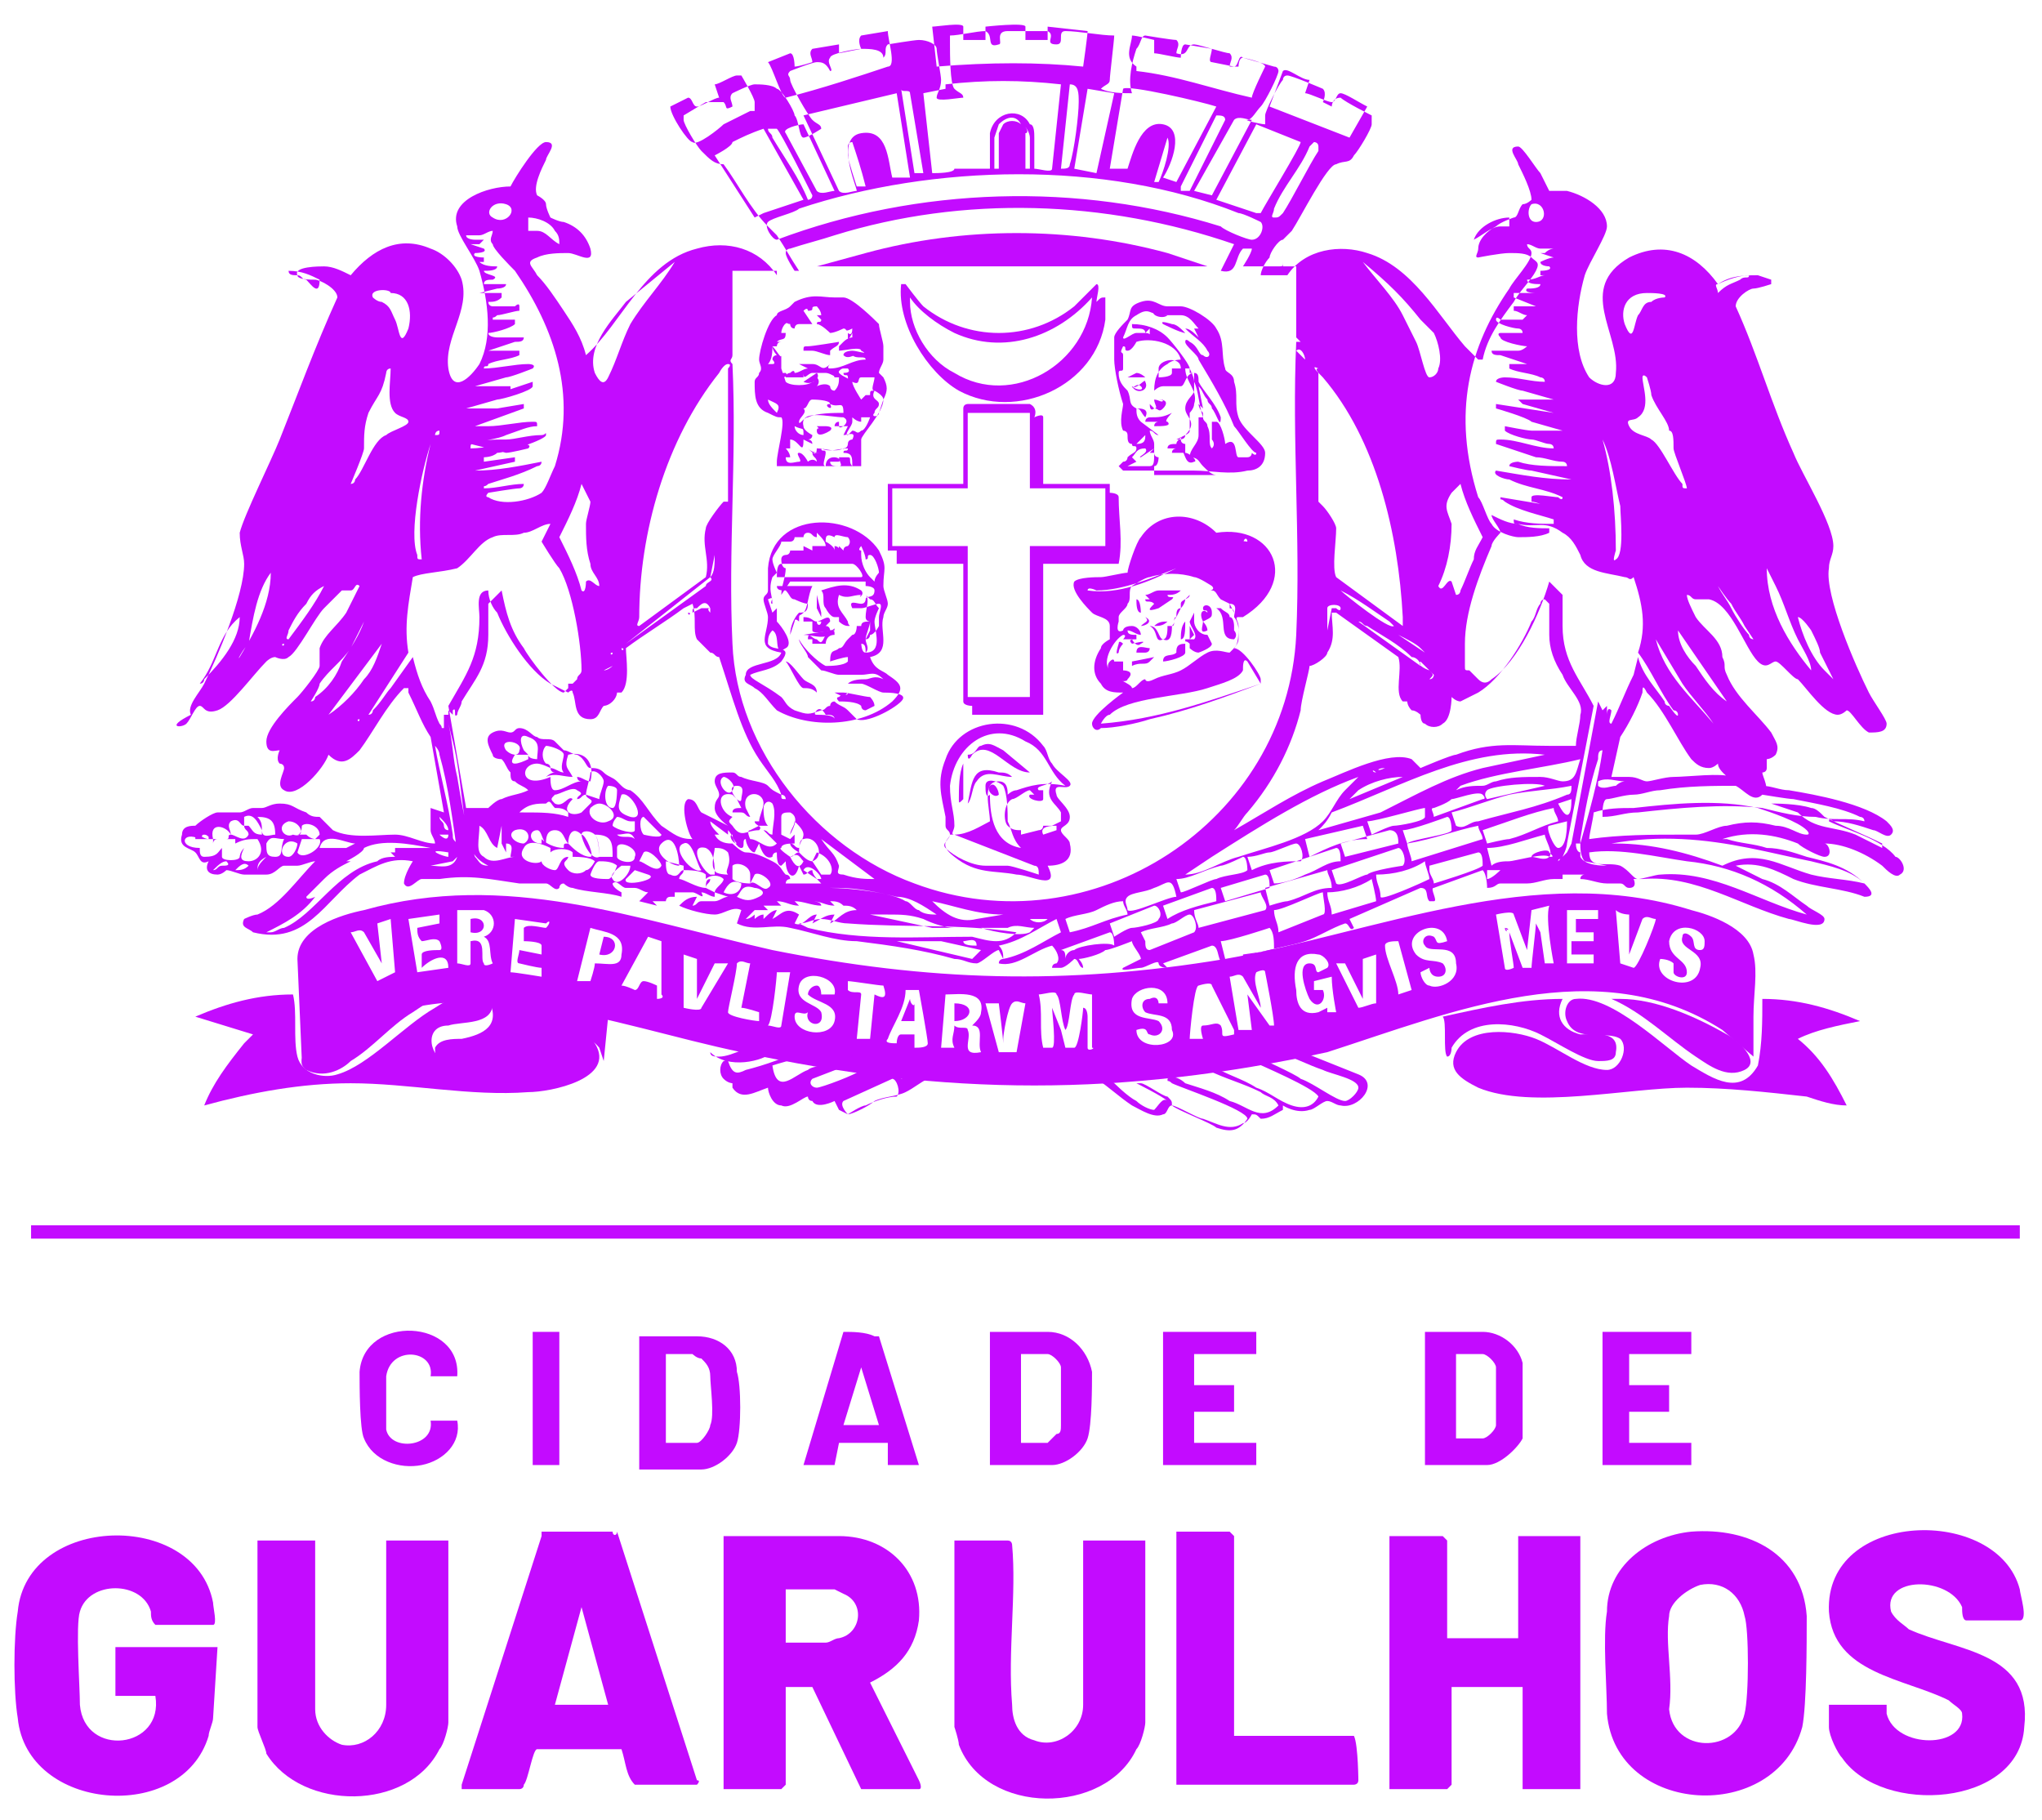<svg width="46" height="41" viewBox="0 0 46 41" fill="none" xmlns="http://www.w3.org/2000/svg">
<path d="M4.2 16.3C4.3 16.2 4.4 15.9 4.5 15.9C4.6 15.9 4.6 16.1 4.9 16C5.2 15.9 5.7 15.2 6 14.9C6 14.9 6.1 14.8 6.2 14.8C6.2 14.8 6.4 14.9 6.5 14.8C6.7 14.7 7.1 13.9 7.3 13.7C7.4 13.6 7.6 13.4 7.7 13.3C7.8 13.3 7.8 13.3 7.9 13.3C8 13.3 8 13.1 8.1 13.2C8 13.4 7.9 13.6 7.8 13.8C7.6 14.1 7.3 14.3 7.2 14.6C7.2 14.7 7.2 14.9 7.2 15C7.2 15.1 6.8 15.6 6.7 15.7C6.5 15.9 6 16.4 6 16.7C6 17 6.2 16.9 6.3 16.9C6.3 16.9 6.2 17.1 6.3 17.2C6.3 17.2 6.4 17.2 6.4 17.3C6.4 17.4 6.2 17.7 6.4 17.8C6.7 18 7.3 17.3 7.4 17C7.7 17.3 7.9 17.1 8.1 16.9C8.4 16.5 8.7 15.9 9.1 15.5H9.2V15.6C9.4 16 9.5 16.3 9.7 16.6L10 18.3L9.7 18.2V18.7C9.7 18.8 9.8 18.9 9.8 19C9.5 19 9.2 18.8 8.9 18.8C8.5 18.8 7.9 18.9 7.5 18.7C7.4 18.6 7.3 18.5 7.2 18.4C7.1 18.4 7 18.4 6.9 18.3C6.6 18.2 6.6 18.1 6.3 18.1C6.1 18.1 6 18.2 5.9 18.2C5.8 18.2 5.8 18.2 5.7 18.2C5.6 18.2 5.5 18.3 5.4 18.3C5.3 18.3 5 18.3 4.9 18.3C4.8 18.3 4.5 18.5 4.4 18.6C4.3 18.6 4.1 18.6 4.1 18.8C4 19.1 4.3 19.1 4.4 19.2C4.5 19.3 4.5 19.5 4.7 19.4C4.6 19.6 4.7 19.7 4.9 19.7C5 19.7 5.1 19.6 5.1 19.6C5.2 19.6 5.4 19.7 5.5 19.7C5.6 19.7 5.9 19.7 6 19.7C6.2 19.7 6.3 19.5 6.4 19.5C6.5 19.5 6.6 19.5 6.7 19.5C6.8 19.5 7 19.4 7.1 19.4C6.7 19.8 6.3 20.4 5.8 20.6C5.7 20.6 5.5 20.7 5.5 20.7C5.4 20.9 5.6 20.9 5.7 21C6.9 21.3 7.3 20.3 8.1 19.7C8.5 19.5 8.8 19.3 9.3 19.4C9.3 19.4 9.1 19.7 9.1 19.9C9.2 20.1 9.4 19.8 9.5 19.8C9.6 19.8 9.8 19.8 9.9 19.8C10.6 19.7 11 19.8 11.7 19.9C11.9 19.9 12.1 19.9 12.3 19.9C12.4 19.9 12.5 20.1 12.6 20C12.6 20 12.6 19.9 12.7 19.9C12.7 19.9 12.8 20 12.9 20C13.2 20.1 13.7 20.1 14 20.2C14 20.2 14 20.2 14 20.1C14 20.1 13.8 20 13.8 19.9C13.9 19.8 14 20 14.1 20C14.2 20 14.2 20 14.3 20C14.4 20 14.5 20.1 14.6 20.1L14.4 20.3L14.8 20.4L14.7 20.3C14.8 20.3 14.9 20.3 15 20.3C15 20.3 15 20.2 15.1 20.2H15.2V20.1H15.6C15.7 20.1 15.9 20.3 15.8 20.1C15.9 20.1 16 20.2 16.1 20.2V20.1L16.4 20.2C16.3 20.2 16.2 20.3 16.1 20.3C16 20.3 15.9 20.3 15.8 20.3C15.7 20.3 15.7 20.4 15.6 20.4L15.7 20.2C15.5 20.2 15.4 20.3 15.3 20.4C15.5 20.5 15.9 20.6 16.1 20.6C16.3 20.6 16.5 20.4 16.7 20.5L16.6 20.8C17 21 17.4 20.8 17.8 20.9C18.3 21 18.8 21.2 19.3 21.2C20.1 21.3 20.8 21.4 21.5 21.6C21.7 21.6 21.8 21.7 22 21.7C22.1 21.7 22.4 21.4 22.5 21.4L22.6 21.6C22.6 21.6 22.5 21.6 22.5 21.7C22.9 21.8 23.3 21.4 23.7 21.3C23.8 21.4 23.9 21.6 23.8 21.7C23.8 21.7 23.7 21.7 23.7 21.8C23.8 21.8 23.9 21.8 23.9 21.8C24 21.8 24.2 21.6 24.2 21.6C24.3 21.6 24.3 21.8 24.4 21.8C24.4 21.7 24.3 21.6 24.3 21.6C24.4 21.6 24.8 21.5 24.9 21.4C25 21.4 25.5 21.2 25.5 21.2C25.5 21.3 25.7 21.5 25.7 21.6L25.3 21.8C25.2 21.9 25.6 21.8 25.7 21.8C25.8 21.8 26.1 21.6 26.1 21.7C26.1 21.7 26.1 21.8 26.3 21.8L26.2 21.7L27.3 21.3C27.5 21.3 27.4 21.8 27.6 21.6L27.5 21.2C27.7 21.2 28.6 20.9 28.6 20.9C28.7 21 28.7 21.2 28.7 21.4L28 21.5C28 21.6 28.1 21.5 28.2 21.5C28.5 21.4 29.1 21.3 29.4 21.2C29.7 21.1 30 20.9 30.3 20.8C30.4 20.8 30.4 21 30.5 20.9L30.4 20.7L32 20C32.2 20 32.1 20.2 32.2 20.3H32.3C32.4 20.3 32.2 20 32.3 20L33.4 19.6C33.5 19.7 33.5 20 33.5 20C33.7 20 33.7 19.9 33.8 19.9C33.9 19.9 34.3 19.9 34.4 19.9C34.6 19.9 34.8 19.8 35 19.8C35.1 19.8 35.1 19.8 35.2 19.8V19.7C35.3 19.7 35.4 19.7 35.5 19.7C35.6 19.7 35.7 19.7 35.7 19.7C35.7 19.7 35.6 19.7 35.6 19.8C35.8 19.8 36 19.9 36.2 19.9C36.3 19.9 36.4 19.9 36.5 19.9C36.6 19.9 36.6 20 36.7 20C36.9 20 36.8 19.8 36.8 19.8H37C38.2 19.7 39.2 20.4 40.3 20.7C40.4 20.7 41.1 21 41.1 20.7C41.1 20.6 40.8 20.5 40.7 20.4C40.4 20.2 40.1 19.9 39.7 19.8L39.1 19.5C39.6 19.4 40 19.6 40.4 19.8C40.9 20 41.5 20 42 20.2C42.3 20.2 42.1 20 42 19.9C41.6 19.5 41.1 19.4 40.7 19.3C40.4 19.2 40.1 19.1 39.8 19.1C39.5 19 39.2 19 38.9 18.9H38.8C39.4 18.7 40 18.8 40.5 19C40.6 19.1 41 19.3 41.1 19.3C41.3 19.3 41.2 19 41.1 19C41.5 19 42 19.2 42.4 19.5C42.5 19.6 42.7 19.8 42.8 19.7C43 19.6 42.8 19.3 42.7 19.3C42.4 18.9 41.6 18.7 41.2 18.5C41.2 18.4 41.3 18.5 41.3 18.5C41.6 18.5 41.9 18.6 42.2 18.7C42.3 18.7 42.5 18.9 42.6 18.8C42.7 18.7 42.6 18.6 42.5 18.5C42 18.1 40.9 17.9 40.3 17.8C40.1 17.8 39.9 17.7 39.7 17.7V17.9C39.7 17.9 40.3 18 40.4 18C40.9 18.1 41.5 18.2 41.9 18.4C41.9 18.4 42 18.4 42 18.5C41.6 18.4 41.3 18.5 40.9 18.4C40.5 18.4 40.1 18.3 39.7 18.2C38.8 18.1 37.8 18.2 36.9 18.3C36.6 18.3 36.4 18.4 36.1 18.4C36.1 18.4 36.1 18.4 36.1 18.3C36.1 18.3 36.1 18 36.2 18C36.3 18 36.6 17.9 36.8 17.9C37 17.9 37.2 17.8 37.4 17.8C38 17.7 38.6 17.7 39.2 17.7C39.2 17.7 39.2 17.7 39.2 17.6L39 17.5C38.8 17.4 38 17.5 37.7 17.5C37.5 17.5 37.2 17.6 37.1 17.6C37 17.6 36.9 17.5 36.7 17.5C36.6 17.5 36.4 17.5 36.3 17.5L36.5 16.6C36.7 16.3 36.9 15.9 37 15.6C37 15.5 37 15.4 37.1 15.6C37.5 16 37.8 16.7 38.1 17.1C38.2 17.2 38.3 17.3 38.5 17.3C38.6 17.3 38.7 17.2 38.7 17.2C38.7 17.4 39.1 17.6 39.1 17.7C39.3 17.8 39.5 18.1 39.7 17.9C39.9 17.8 39.7 17.5 39.7 17.4C39.7 17.4 39.8 17.4 39.8 17.3C39.8 17.2 39.8 17.1 39.8 17.1C39.8 17.1 39.9 17.1 40 17C40.1 16.8 40 16.7 39.9 16.5C39.6 16.1 39.1 15.7 38.9 15.2C38.8 15 38.9 15 38.8 14.8C38.8 14.4 38.4 14.2 38.2 13.9C38.1 13.7 38 13.5 38 13.4C38.1 13.4 38.1 13.5 38.2 13.5C38.2 13.5 38.4 13.5 38.5 13.5C39 13.6 39.3 14.6 39.6 14.9C39.8 15.1 39.9 14.9 40 14.9C40.1 14.9 40.4 15.3 40.5 15.3C40.7 15.5 41.1 16.1 41.4 16.1C41.5 16.1 41.6 16 41.6 16C41.7 16 41.9 16.4 42.1 16.5C42.3 16.5 42.5 16.5 42.5 16.3C42.5 16.2 42.2 15.8 42.1 15.6C41.8 15 41.1 13.4 41.2 12.8C41.2 12.6 41.3 12.5 41.3 12.3C41.3 11.8 40.6 10.7 40.4 10.2C39.9 9.1 39.6 8 39.1 6.9C39.1 6.7 39.4 6.5 39.5 6.5C39.6 6.5 39.9 6.4 39.9 6.4V6.3L39.6 6.2C39.3 6.2 39 6.2 38.7 6.4C38.2 5.7 37.5 5.4 36.7 5.8C35.5 6.5 36.5 7.5 36.4 8.4C36.4 8.8 36 8.7 35.8 8.5C35.4 7.9 35.5 6.9 35.7 6.2C35.8 5.9 36.2 5.3 36.2 5.1C36.2 4.7 35.7 4.4 35.3 4.3C35.2 4.3 35 4.3 34.9 4.3L34.7 3.9C34.6 3.8 34.3 3.3 34.2 3.3C33.9 3.3 34.2 3.6 34.2 3.7C34.3 3.9 34.5 4.3 34.5 4.5C34.5 4.5 34.4 4.6 34.3 4.6C34.2 4.7 34.2 4.9 34.1 4.9C34.1 4.9 33.8 5 33.7 5.1C33.5 5.2 33.3 5.4 33.3 5.6C33.3 5.7 33.2 5.8 33.3 5.8C33.3 5.8 33.8 5.7 34 5.7C34.2 5.7 34.4 5.7 34.5 5.8C34.6 5.9 34.7 5.9 34.6 6.1C34.5 6.3 34.2 6.6 34.1 6.8C33.8 7.2 33.5 7.6 33.4 8.1C33.4 8.1 33.4 8.1 33.3 8.1C33.2 8 33.1 7.9 33 7.8C32.4 7.1 31.8 6 30.8 5.7C30.2 5.5 29.4 5.6 29 6.2H28.9H28.4C28.4 6.1 28.5 5.9 28.6 5.8C28.6 5.7 28.8 5.4 28.9 5.4C29 5.3 29 5.3 29.1 5.2C29.3 4.9 29.9 3.7 30.1 3.7C30.3 3.6 30.4 3.7 30.5 3.5C30.6 3.4 30.9 2.9 30.9 2.8C30.9 2.7 30.9 2.7 30.9 2.6C30.9 2.6 30.3 2.3 30.2 2.2C30 2.2 30 2.4 30 2.4L29.8 2.3C29.8 2.3 29.9 2.1 29.8 2C29.8 2 29.1 1.7 29 1.7C28.9 1.7 28.9 1.8 28.9 1.8C28.8 1.9 28.5 2.5 28.5 2.6C28.5 2.7 28.5 2.7 28.5 2.8C28.4 2.8 28 2.7 28.1 2.7C28.2 2.7 28.3 2.5 28.4 2.4C28.5 2.3 28.8 1.7 28.8 1.6C28.8 1.6 28.8 1.5 28.7 1.5L28 1.3C27.9 1.3 27.9 1.5 27.9 1.5H27.7C27.7 1.4 27.8 1.3 27.7 1.2C27.6 1.2 27 1 26.9 1C26.7 1 26.8 1.3 26.5 1.2C26.5 1.1 26.6 1 26.5 0.9C26.4 0.9 25.8 0.8 25.8 0.8C25.7 0.8 25.7 1 25.6 1.1C25.5 1.4 25.4 1.8 25.5 2.1C25.3 2.1 25 2.1 24.8 2C24.9 1.9 25 1.9 25 1.8C25 1.7 25.1 0.9 25.1 0.8C24.8 0.8 24.3 0.7 24 0.7C23.8 0.7 24 1 23.8 1C23.5 1 23.8 0.8 23.6 0.7C23.4 0.7 22.9 0.7 22.7 0.7C22.4 0.7 22.6 1 22.5 1C22.2 1.1 22.4 0.8 22.2 0.7C22 0.7 21.6 0.8 21.4 0.8C21.4 0.8 21.4 0.9 21.4 1C21.4 1.2 21.4 1.9 21.5 2C21.6 2.1 21.7 2.1 21.7 2.2C21.6 2.2 21.1 2.3 21.1 2.2C21.1 2.1 21.2 2 21.2 1.8C21.2 1.7 21.1 1.2 21.1 1.1C21.1 1 20.9 0.9 20.7 0.9C20.6 0.9 20 1 20 1C19.9 1.1 20 1.2 19.9 1.3C19.9 1.1 19.6 1.1 19.4 1.1C19.3 1.1 18.7 1.2 18.7 1.3C18.6 1.4 18.8 1.6 18.7 1.6C18.6 1.4 18.5 1.4 18.4 1.4C18.3 1.4 17.8 1.6 17.8 1.6C17.7 1.7 17.8 1.7 17.8 1.8C17.8 1.9 18.2 2.6 18.3 2.7C18.4 2.8 18.5 2.8 18.5 2.9C18.5 2.9 18.2 3.1 18.1 3.1C18 3.1 18 2.7 17.9 2.6C17.9 2.5 17.6 2 17.5 2C17.4 1.9 17.1 1.9 17 1.9C16.9 1.9 16.5 2.1 16.5 2.1C16.4 2.2 16.5 2.3 16.5 2.4C16.3 2.5 16.4 2.4 16.3 2.3C16.3 2.3 16 2.3 15.9 2.3L15.4 2.6V2.7C15.4 2.8 15.7 3.3 15.8 3.4C16 3.6 16.1 3.7 16.3 3.7C16.6 4.1 16.9 4.7 17.3 5.1C17.4 5.2 17.4 5.2 17.5 5.3C17.7 5.6 17.8 5.8 18 6.1H17.5V6.2C17.1 5.6 16.4 5.4 15.7 5.6C14.5 5.9 14 7.3 13.2 8C13.1 7.6 12.9 7.3 12.7 7C12.5 6.7 12.3 6.4 12.1 6.2C12 6 11.8 5.9 12.1 5.8C12.3 5.7 12.6 5.7 12.8 5.7C13 5.7 13.4 6 13.3 5.6C13.2 5.3 13 5.1 12.7 5C12.6 5 12.4 4.9 12.4 4.9C12.4 4.9 12.3 4.7 12.3 4.6C12.3 4.5 12.1 4.4 12.1 4.4C12 4.2 12.2 3.8 12.3 3.6C12.3 3.5 12.6 3.2 12.3 3.2C12.1 3.2 11.6 4 11.5 4.2C11 4.2 10.1 4.5 10.3 5.1C10.3 5.3 10.7 5.8 10.8 6.1C11 6.8 11.1 7.6 10.8 8.2C10.6 8.5 10.2 8.9 10.1 8.3C10 7.6 10.6 7 10.4 6.3C10.3 6 10 5.7 9.7 5.6C9 5.3 8.4 5.6 7.9 6.2C7.7 6.1 7.5 6 7.3 6C7.2 6 6.6 6 6.7 6.2C6.7 6.3 7 6.3 7.1 6.3C7.2 6.3 7.6 6.5 7.6 6.7C7.1 7.8 6.7 8.9 6.3 9.9C6.1 10.4 5.5 11.6 5.4 12C5.4 12.3 5.5 12.5 5.5 12.7C5.5 13.4 4.9 14.8 4.6 15.4C4.5 15.6 4.2 15.9 4.3 16.1C3.7 16.4 4.1 16.4 4.2 16.3ZM40.8 14.2C40.9 14.4 41 14.6 41 14.7L41.3 15.3L41.1 15.1C40.8 14.8 40.6 14.3 40.5 13.9C40.6 13.9 40.8 14.2 40.8 14.2ZM40 13.2C40.2 13.6 40.3 14 40.5 14.4C40.6 14.6 40.8 14.9 40.8 15.1C40.3 14.5 39.8 13.7 39.8 12.8L40 13.2ZM39 13.6C39.1 13.8 39.2 13.9 39.3 14.1L39.5 14.4C39.5 14.4 39.4 14.4 39.4 14.3C39.3 14.2 39.1 13.9 39 13.7C38.9 13.5 38.8 13.4 38.7 13.2C38.7 13.2 38.9 13.5 39 13.6ZM38.7 6.4C38.9 6.3 39.2 6.2 39.4 6.2C39.4 6.3 39.3 6.2 39.2 6.3C39 6.4 38.9 6.4 38.7 6.6C38.7 6.5 38.6 6.4 38.7 6.4ZM34 5.1H33.8C33.6 5.1 33.4 5.3 33.2 5.4C33.3 5.1 33.7 4.9 34 4.9C34 4.9 34 5.1 34 5.1ZM11.9 4.9C12.1 4.9 12.4 5 12.5 5.2C12.6 5.3 12.6 5.4 12.6 5.5C12.4 5.4 12.3 5.2 12.1 5.2H11.9C11.9 5.1 11.9 4.9 11.9 4.9ZM7.1 15.7C7.1 15.7 7.1 15.8 7 15.8C7 15.8 7.2 15.5 7.2 15.4C7.4 15.1 7.7 14.9 7.9 14.6C8 14.4 8.1 14.2 8.2 14C8.1 14.3 7.9 14.6 7.7 14.9C7.6 15.2 7.4 15.5 7.1 15.7ZM7.4 16.1L8.6 14.5C8.5 14.8 8.4 15.1 8.2 15.3C8 15.6 7.7 15.9 7.4 16.1ZM8.1 16.2C8.1 16.3 8 16.2 8.1 16.2ZM10.1 18.7C10 18.7 10 18.6 10 18.6C10 18.5 9.9 18.5 9.9 18.4C10 18.5 10.1 18.6 10.1 18.7ZM10.1 18.8C10.1 18.9 10.1 18.9 10.1 18.8C10.1 19 9.9 18.8 9.9 18.8C9.9 18.8 10.1 18.8 10.1 18.8ZM10.1 19.2V19.3C10 19.3 9.5 19.1 10.1 19.2ZM8 19L7.8 19.1H7.2C7.3 18.7 7.8 19 8 19ZM6.8 18.6C6.9 18.5 7.2 18.6 7.2 18.8L7.1 18.9C7.1 18.9 7 18.9 6.9 18.8H6.7C6.8 18.8 6.8 18.6 6.8 18.6ZM6.5 18.5C6.8 18.5 6.9 18.9 6.6 18.8C6.4 18.9 6.2 18.6 6.5 18.5ZM5 19.5C4.9 19.5 4.9 19.6 4.8 19.6C4.9 19.5 5 19.4 5.1 19.4C5.2 19.5 5.1 19.5 5 19.5ZM5.6 19.5C5.5 19.6 5.4 19.6 5.3 19.6C5.4 19.5 5.5 19.4 5.6 19.5ZM5.8 19.6C5.8 19.5 5.8 19.4 6 19.3C5.9 19.4 5.8 19.5 5.8 19.6ZM5.6 19.4C5.4 19.4 5.4 19.3 5.5 19.1C5.4 19.2 5.4 19.3 5.4 19.3C5.4 19.4 5 19.4 5 19.3V19.1C4.9 19.2 4.9 19.3 4.6 19.3C4.5 19.3 4.5 19.2 4.5 19.1C4 19.1 4.1 18.7 4.5 18.9C4.6 18.9 4.5 18.8 4.6 18.8C4.7 18.8 4.7 18.9 4.8 18.9C4.7 18.5 5.1 18.6 5.2 18.8C5.2 18.7 5.1 18.6 5.2 18.5C5.4 18.4 5.4 18.6 5.5 18.6C5.5 18.6 5.5 18.5 5.5 18.4C5.7 18.3 5.8 18.5 5.9 18.7C5.9 18.6 5.9 18.5 5.8 18.4C6.1 18.4 6.2 18.5 6.2 18.8C6.1 18.8 5.9 18.9 5.9 18.7V18.8C5.7 18.8 5.7 18.7 5.6 18.6H5.5C5.5 18.7 5.6 18.7 5.6 18.8C5.5 19 5.3 18.8 5.2 18.8C5.1 18.8 5.2 18.9 5.1 18.9C5.1 18.9 4.9 18.9 4.8 18.9C4.7 18.9 4.7 18.8 4.7 18.8V18.9C4.6 18.9 4.5 18.8 4.4 18.8V18.9C4.5 18.9 4.7 18.9 4.8 18.9C4.8 19 4.8 19 4.8 19C4.8 19 4.8 18.9 4.9 18.9C5 18.9 5.2 18.9 5.3 18.9V19C5.5 18.9 5.6 18.9 5.8 18.9C6 19.2 5.8 19.4 5.6 19.4ZM6.2 19.3C6 19.3 6 19.2 6 19C6.1 18.8 6.2 18.9 6.4 18.9C6.3 19.1 6.4 19.3 6.2 19.3ZM6.5 19.3C6.2 19.3 6.4 18.8 6.7 19C6.7 19.1 6.6 19.3 6.5 19.3ZM6.7 19.2L6.8 18.9C6.8 18.9 7.1 18.9 7.2 18.9C7.3 19.1 6.8 19.4 6.7 19.2ZM8.9 19.2H8.8L8.9 19.3C8.8 19.3 8.6 19.3 8.5 19.4C7.6 19.6 7.1 20.6 6.4 20.9C6.3 20.9 6.2 21 6.1 21H6C6.4 20.8 6.8 20.6 7.1 20.2C7.1 20.2 6.9 20.3 6.9 20.2C6.9 20.2 7.2 19.9 7.3 19.8C7.5 19.6 7.7 19.5 7.9 19.4H7.8C7.8 19.4 8.2 19.2 8.2 19.1C8.6 18.9 9.2 19 9.7 19.1C9.8 19.1 9.9 19.1 9.9 19.1H10H8.9V19.2ZM9.7 19.5L10.2 19.4L10.3 19.3C10.2 19.6 9.9 19.5 9.7 19.5ZM10.3 19C10.2 18.9 10.2 18.9 10.2 18.8C10.1 18.1 9.9 17.4 9.8 16.8C9.8 16.8 9.9 16.9 9.9 17C10.1 17.7 10.2 18.5 10.3 19.2C10.3 19.2 10.3 19.1 10.3 19ZM11 19.5C10.8 19.5 10.8 19.4 10.7 19.3C10.5 18.7 10.4 18.1 10.3 17.5C10.2 17.1 10.2 16.7 10.1 16.3L10.2 16.7C10.4 17.5 10.4 18.4 10.6 19.1C10.7 19.3 10.8 19.4 11 19.5ZM10.9 19.3C10.7 19.2 10.8 18.9 10.8 18.6C11 18.7 11 19 11.2 19.1L11.3 18.6V19L11.4 19.2V19C11.6 19 11.5 19.2 11.5 19.3H11.6C11.4 19.3 11.1 19.5 10.9 19.3ZM11.6 18.7C11.9 18.6 12 18.9 11.8 19C11.6 19 11.4 18.8 11.6 18.7ZM11.4 16.9C11.2 16.6 11.8 16.7 11.7 16.9C11.7 16.9 11.7 17 11.6 17C11.7 17 11.8 17 11.9 17L11.8 16.9C11.7 16.7 11.7 16.5 11.9 16.6C12.2 16.7 12.1 16.9 12.1 17.1C12.1 17.1 11.9 17.1 11.9 17V17.1C11.7 17.2 11.4 17.3 11.6 17C11.6 17 11.5 17 11.4 16.9ZM12.1 17.2C12.2 17.2 12.4 17.3 12.4 17.3C12.4 17.2 12.3 17.2 12.3 17.2C12.2 17.1 12.2 16.9 12.3 16.8C12.4 16.8 12.7 16.9 12.7 17C12.7 17.1 12.6 17.3 12.7 17.4C12.6 17.4 12.5 17.3 12.4 17.3C12.4 17.3 12.4 17.4 12.5 17.4C12.4 17.4 12.3 17.5 12.3 17.5C12.5 17.4 12.7 17.5 12.9 17.5C12.8 17.3 12.7 17.3 12.8 17C13.2 16.9 13.4 17.2 13.3 17.6C13.2 17.6 13.1 17.5 13 17.5C13 17.5 13 17.6 13.1 17.6C12.9 17.6 12.7 17.8 12.5 17.8C12.4 17.8 12.4 17.6 12.4 17.5C11.7 17.8 11.7 17.2 12.1 17.2ZM13.3 17.4C13.4 17.3 13.6 17.5 13.6 17.6C13.6 17.7 13.5 17.9 13.5 18L13.2 17.9C13.2 18 13.4 18 13.3 18.1L13.1 18.3C12.9 18.4 12.6 18.3 12.9 18C12.8 17.9 12.7 18.2 12.5 18.1C12.4 18 12.4 18 12.5 17.9C12.6 17.9 12.9 17.7 13 17.8C13.2 17.9 13 17.9 13 18C13.1 18 13.1 17.9 13.2 17.9C13.2 17.8 13.3 17.5 13.3 17.4ZM14.3 19.3C14.3 19.5 13.9 19.4 13.9 19.3V19.1C13.9 18.9 14.4 19.1 14.3 19.3ZM13.9 18.8C14.1 18.8 14.2 18.7 14.3 18.9C14.2 18.8 14 18.9 13.9 18.8ZM14.2 18.4C13.9 18.3 13.9 18.2 14 17.9C14.2 17.8 14.6 18.5 14.2 18.4ZM14.2 18.5H14.3V18.7C14.3 18.8 13.9 18.7 13.8 18.6C13.8 18.5 13.9 18.4 13.9 18.4C14 18.4 14.1 18.5 14.2 18.5ZM13.8 19.3H13.5C13.5 19.3 13.5 18.9 13.4 18.8C13.8 18.8 13.8 19 13.8 19.3ZM13.8 18.2C13.6 18.2 13.6 17.8 13.7 17.7C13.7 17.7 13.9 17.7 13.9 17.8C13.9 17.8 13.9 18.2 13.8 18.2ZM13.7 18.5C13.5 18.6 13.2 18.4 13.3 18.2C13.3 18.2 13.4 18.1 13.5 18.1C13.7 18.1 14 18.4 13.7 18.5ZM12.7 19.1C12.5 19.1 12.3 19 12.2 18.9V19C11.9 19 11.9 18.7 12.1 18.7C12.2 18.7 12.2 18.9 12.3 19C12.3 18.9 12.3 18.7 12.5 18.7C12.7 18.7 12.7 18.9 12.8 19C12.8 18.8 12.9 18.6 13.1 18.8C13.2 18.8 13.4 19.3 13.3 19.3C13.1 19.3 12.9 19.1 12.8 19C12.7 19 12.7 19 12.7 19.1ZM13.1 18.8C13.1 18.7 13.3 18.7 13.4 18.8C13.5 18.9 13.5 19.2 13.5 19.3C13.3 19.4 13.1 18.9 13.1 18.8ZM12.3 18.1C12.2 18 12.2 18 12.3 18.1C12.4 18 12.4 18.1 12.5 18.2C12.6 18.2 12.7 18.2 12.8 18.3V18.4C12.5 18.3 12.2 18.3 11.8 18.3H11.7C11.9 18.1 12.1 18.1 12.3 18.1ZM13.2 19.6C13.1 19.7 12.9 19.7 12.8 19.6C12.6 19.4 12.8 19.4 12.8 19.3C12.6 19.3 12.6 19.6 12.5 19.6C12.4 19.6 12.2 19.5 12.2 19.4C12.1 19.5 11.6 19.4 11.8 19.1C11.9 18.9 12.2 19 12.4 19.1V19.2C12.5 19.1 12.8 19.1 12.9 19.2C12.9 19.2 12.9 19.2 12.9 19.3C13 19.3 13.3 19.3 13.4 19.4C13.4 19.4 13.3 19.6 13.2 19.6ZM13.3 19.7C13.3 19.7 13.4 19.4 13.5 19.4C13.6 19.4 13.8 19.4 13.9 19.5C13.9 19.5 13.8 19.8 13.7 19.8C13.6 19.8 13.3 19.8 13.3 19.7ZM13.8 19.8C13.7 19.7 14 19.5 14 19.5C14 19.5 14.1 19.5 14.2 19.5C14.2 19.7 13.9 20 13.8 19.8ZM14.1 19.8L14.3 19.6L14.6 19.7C14.9 19.8 14 20 14.1 19.8ZM14.4 19.4L14.5 19.2C14.6 19.1 14.9 19.4 14.9 19.5C14.8 19.7 14.5 19.4 14.4 19.4ZM14.5 18.4L14.9 18.8C14.9 18.9 14.5 18.8 14.5 18.8C14.4 18.7 14.4 18.4 14.5 18.4ZM14.9 19C15.2 18.7 15.3 19.3 15.3 19.5C15.1 19.5 14.7 19.2 14.9 19ZM16.5 17.9L16.6 18C16.5 17.9 16.4 17.7 16.6 17.7C16.8 17.7 16.7 17.9 16.7 18C16.7 18 16.7 18.1 16.6 18L16.7 18.2C16.6 18.2 16.5 18.2 16.5 18.3C16.6 18.3 16.7 18.3 16.7 18.3C16.8 18.3 16.8 18.4 16.9 18.4L16.8 18.2C16.7 17.8 17.2 17.8 17.2 18.1C17.2 18.2 17.1 18.4 17.1 18.5H17C17 18.6 17.2 18.6 17.1 18.7C16.8 18.7 16.7 18.9 16.5 18.6C16.4 18.5 16.4 18.5 16.5 18.4C16.2 18.3 16.1 17.8 16.5 17.9ZM16.3 17.5C16.4 17.5 16.6 17.7 16.5 17.8C16.4 18 16.1 17.6 16.3 17.5ZM17.2 18.2C17.2 18.1 17.3 18 17.4 18.1C17.5 18.3 17.4 18.6 17.4 18.8C17.3 18.8 17.3 18.7 17.2 18.7C17.3 18.8 17.4 18.9 17.5 19C17.3 19.2 17.1 18.9 16.9 18.9C16.9 18.9 16.8 18.7 16.9 18.7L17.1 18.6C17.2 18.6 17.2 18.6 17.3 18.6C17.2 18.5 17.2 18.3 17.2 18.2ZM17.9 18.5C18 18.6 18.1 18.7 18.1 18.8C18.1 18.9 18 19 18 19.1C17.9 19.1 17.9 19 17.8 19C17.8 19.1 18 19.2 18 19.2C17.9 19.2 17.9 19.3 17.8 19.3C17.8 19.3 17.5 19.1 17.6 19.1C17.6 19 17.8 19 17.9 19C17.9 18.9 17.9 18.8 17.9 18.8L17.8 18.9L17.6 18.8V18.4C17.6 18.3 17.7 18.3 17.8 18.3C18 18.4 17.9 18.6 17.8 18.8C17.8 18.7 17.9 18.6 17.9 18.5ZM23.3 20.9L23.2 21C23 21.1 22.4 21 22.1 20.9C21.7 20.9 21.4 20.9 21 20.9L19.6 20.6C19.7 20.6 19.8 20.6 20 20.6C20.3 20.6 20.5 20.6 20.8 20.7C21 20.8 21.3 20.9 21.5 20.9C21.8 20.9 22.3 20.9 22.7 20.9C22.9 20.8 23.1 20.9 23.3 20.9ZM23.1 20.7H23.6C23.5 20.8 23.3 20.8 23.2 20.7C23.2 20.7 23.1 20.7 23.1 20.7ZM22 20.7C21.6 20.8 21.3 20.6 21 20.3C21.5 20.4 22 20.6 22.6 20.6L22 20.7ZM21.1 20.6C21 20.6 20.8 20.6 20.7 20.5C20.6 20.5 20.5 20.3 20.4 20.3C20.1 20.1 19.1 20 18.7 20H18.6C18.7 20 18.8 20 18.9 20C19.3 20 19.8 20.1 20.2 20.2C20.5 20.2 20.8 20.4 21.1 20.6ZM19.7 19.8C19.5 19.8 19.3 19.8 19 19.7C18.8 19.7 18.9 19.6 18.9 19.5C18.8 19.2 18.7 19.2 18.5 18.9L19.3 19.5L19.7 19.8C19.8 19.8 19.8 19.8 19.7 19.8ZM18.7 19.7C18.7 19.7 18.6 19.7 18.5 19.7L18.3 19.4L18.4 19.2C18.7 19.3 18.8 19.6 18.7 19.7ZM18.4 19.8L18.1 19.6C18.2 19.4 18.5 19.7 18.5 19.8H18.4ZM17.8 19.3C18 19.2 18 19.3 18.1 19.4C18 19.6 17.9 19.5 17.8 19.3ZM18.3 19.4C18.2 19.4 18.1 19.3 18 19.2C18 19.1 18 18.9 18.1 18.9C18.4 18.8 18.6 19.3 18.3 19.4ZM16.5 18.8C16.5 18.9 16.6 19.1 16.7 19.1C16.8 19.1 16.7 18.9 16.8 18.9C16.8 19 16.9 19.2 17 19.2L17.1 19C17.1 19 17.2 19.4 17.4 19.3C17.4 19.3 17.4 19.2 17.5 19.2C17.5 19.3 17.5 19.5 17.6 19.5L17.7 19.4C17.7 19.7 17.9 19.9 18 19.5L18.1 19.7C18.2 19.7 18.2 19.6 18.3 19.6C18.3 19.7 18.4 19.8 18.5 19.9C18.2 19.9 18 19.9 17.7 19.9C17.7 19.8 17.8 19.8 17.8 19.8C17.8 19.7 17.7 19.7 17.7 19.7C17.6 19.6 17.6 19.5 17.4 19.4C17.2 19.3 17 19.2 16.8 19.2C16.7 19.2 16.5 19 16.5 19C16.4 19 16.2 19 16.1 18.8H16.2C16.1 18.7 16 18.6 16 18.5L16.4 18.8V18.7C16.5 18.8 16.5 18.9 16.6 19C16.5 19 16.4 18.8 16.5 18.8ZM17.3 20C17.2 20.1 17 19.8 16.9 19.9L17 19.7C17.1 19.6 17.5 19.9 17.3 20ZM16.9 19.7C16.9 19.7 16.9 19.8 16.9 19.9C16.9 19.9 16.6 19.9 16.5 19.8V19.5C16.6 19.4 16.9 19.5 16.9 19.7ZM16.4 19.7C16.4 19.7 16.1 19.7 16.1 19.6C16 19.5 16.1 19.2 16.1 19.1C16.2 19.1 16.3 19.1 16.4 19.2C16.5 19.5 16.3 19.6 16.4 19.7ZM15.9 19.1C16.1 19.2 16.1 19.5 16.1 19.7H16C15.8 19.6 15.5 19 15.9 19.1ZM15.8 19.6C15.6 19.7 15.1 19.1 15.4 19C15.6 18.9 15.7 19.5 15.8 19.6ZM15.2 20.2C15.3 20.2 15.3 20.2 15.2 20.2ZM15.9 20C15.9 19.9 16 19.9 16 19.8C15.9 19.8 15.9 19.9 15.9 20C15.7 20 15.4 19.8 15.3 19.8C15.3 19.7 15.4 19.7 15.4 19.6C15.3 19.6 15.3 19.8 15.1 19.7C15 19.7 15 19.5 15 19.4L15.4 19.5C15.4 19.5 15.4 19.5 15.4 19.6C15.5 19.6 15.8 19.6 15.9 19.7V19.8C16 19.7 16.2 19.7 16.3 19.8C16.3 19.9 16.1 20 16.1 20.1L15.9 20ZM16.3 20.1C16.4 19.9 16.5 19.8 16.7 19.9C16.7 20.1 16.5 20.2 16.3 20.1ZM16.6 20.2C16.7 20.1 16.7 19.9 17 20C17.1 20 17.3 20.1 17.1 20.2C16.9 20.3 16.8 20.3 16.6 20.2ZM17.4 20.7L17.5 20.5C17.4 20.5 17.3 20.6 17.2 20.7V20.6C17.1 20.6 17 20.7 17 20.7V20.6C17 20.6 16.9 20.7 16.8 20.7L17 20.5H17.3L17.2 20.4H17.6L17.5 20.3C17.7 20.3 17.8 20.4 18 20.4L17.9 20.3C18.1 20.3 18.3 20.4 18.5 20.4C18.5 20.3 18.3 20.3 18.3 20.3C18.2 20.3 18.2 20.3 18.3 20.3C18.5 20.3 18.6 20.4 18.8 20.4L18.7 20.3C18.8 20.3 18.9 20.3 19 20.4C19.1 20.4 19.2 20.4 19.3 20.5C19 20.5 18.9 20.7 18.7 20.8L18.8 20.6C18.6 20.6 18.5 20.7 18.3 20.8L18.4 20.6C18.2 20.6 18.1 20.9 17.9 20.8L18 20.6C17.7 20.4 17.6 20.6 17.4 20.7ZM21.9 21.6L20.2 21.2H21.2L22.1 21.4L21.9 21.6ZM21.7 21.2C21.8 21.2 22 21.1 22 21.3C21.9 21.3 21.7 21.3 21.7 21.2ZM21.9 21.1C20.7 21.1 19.4 21.2 18.2 20.9L18 20.8C18.2 20.8 18.3 20.7 18.5 20.7C18.7 20.7 18.9 20.8 19.1 20.8C20.4 20.9 21.6 20.8 22.9 21C22.6 21.3 22.3 21.2 21.9 21.1ZM22.6 21.6C22.6 21.5 22.6 21.4 22.5 21.3C23 21.2 23.4 20.9 23.8 20.7L23.9 21C23.5 21.2 23.1 21.5 22.6 21.6ZM24.2 21.4C24.1 21.4 24 21.5 24 21.6C24 21.5 24 21.4 23.9 21.4L25 21C25.1 21 25.1 21.3 25.1 21.3C25 21.2 24.3 21.3 24.2 21.4ZM24 20.7C24.2 20.6 24.5 20.6 24.7 20.5C24.9 20.4 25.1 20.3 25.3 20.3C25.3 20.4 25.4 20.5 25.4 20.6C24.9 20.7 24.6 20.9 24.1 21L24 20.7ZM25.5 20.9C25.4 20.9 25.1 21.1 25.1 21.1L25 20.8L26 20.4C26.1 20.4 26.2 20.6 26.1 20.7C26.1 20.8 25.6 20.9 25.5 20.9ZM30.2 13.7C30.2 13.8 30.1 13.7 30.1 13.7H30L29.9 14.2C29.9 14.1 29.9 13.9 29.9 13.7C29.9 13.6 30.2 13.6 30.2 13.7ZM29.9 13.1C30 13.2 30 13.2 29.9 13.1ZM30 13.2C30.2 13.2 30.1 13.2 30 13.2ZM31.8 14.8C31.9 14.8 32 14.9 32 15L30.6 14C30.7 14 30.7 14.1 30.8 14.1C31.1 14.3 31.5 14.5 31.8 14.8ZM31.3 14.2C31.4 14.2 31.4 14.1 31.3 14.2ZM31.5 14.3C31.7 14.4 31.9 14.5 32 14.6L32.1 14.7L31.5 14.3ZM32.2 15.1C32.3 15.2 32.3 15.2 32.3 15.2C32.3 15.2 32.3 15.3 32.2 15.3C32.3 15.2 32.3 15.2 32.2 15.1C32.2 15.1 31.9 15 32 14.9L32.2 15.1ZM30.2 13.3C30.6 13.5 31 13.8 31.3 14L31.4 14.1C31.3 14.2 30.3 13.4 30.2 13.3ZM30.5 13.9L30.4 13.8L30.2 13.6C30.3 13.7 30.4 13.8 30.5 13.9ZM29.9 14.7C30.1 14.4 30 14.1 30 13.8H30.1L31.5 14.8C31.6 15.1 31.4 15.6 31.6 15.8H31.7C31.7 15.8 31.7 15.9 31.8 16C31.9 16 32 16.1 32 16.1C32 16.1 32 16.3 32.1 16.3C32.2 16.4 32.4 16.4 32.5 16.3C32.7 16.2 32.7 15.7 32.7 15.7C32.7 15.7 32.8 15.8 32.9 15.8L33.3 15.6C33.8 15.3 34.3 14.5 34.5 14C34.6 13.9 34.6 13.7 34.7 13.6C34.7 13.6 34.7 13.5 34.8 13.5L34.9 13.6C34.9 13.8 34.9 14.1 34.9 14.3C34.9 14.6 35 14.9 35.2 15.2C35.3 15.5 35.7 15.8 35.6 16.1C35.6 16.3 35.5 16.6 35.5 16.8C35.3 16.8 35.1 16.8 34.9 16.8C34.1 16.8 33.6 16.7 32.8 17C32.7 17 32 17.3 32 17.3C32 17.3 31.9 17.2 31.8 17.1C31.3 16.9 30.3 17.4 29.8 17.6C29.1 17.9 28.5 18.3 27.8 18.7C27.9 18.6 28 18.4 28.1 18.3C28.7 17.6 29.1 16.8 29.3 16C29.3 15.8 29.5 15.1 29.5 15C29.6 15 29.9 14.8 29.9 14.7ZM32.4 15.3C32.4 15.2 32.3 15.3 32.4 15.3ZM35.3 17.9C34.6 18.2 34 18.3 33.3 18.5C33.1 18.5 33 18.7 32.8 18.6L32.7 18.3C33.1 18.2 33.6 18 34 17.9C34.5 17.8 34.9 17.8 35.4 17.7C35.4 17.8 35.4 17.9 35.3 17.9ZM35.4 18C35.4 18.4 35.3 18.5 35.1 18.1L35.4 18ZM30.1 19.1C30.2 19.1 30.2 19.3 30.2 19.4C29.9 19.4 29.7 19.6 29.4 19.7C29.2 19.8 28.9 19.9 28.7 19.9L28.6 19.6L30.1 19.1ZM28.2 19.6L28.1 19.3C28.3 19.3 28.5 19.2 28.6 19.2C28.7 19.2 29.1 19 29.2 19C29.3 19 29.4 19.3 29.3 19.4C29 19.4 28.6 19.4 28.2 19.6ZM31.6 17.5L30.4 18L30.6 17.8C30.9 17.6 31.3 17.5 31.6 17.5ZM31 17.4C30.9 17.4 30.9 17.3 31 17.4ZM31.2 17.3C31 17.4 31 17.3 31.2 17.3ZM31.2 17.3H31.3C31.4 17.3 31.6 17.3 31.7 17.3H31.2ZM34.8 17L33.4 17.3C32.6 17.5 31.9 17.9 31.1 18.3L29.7 18.7C29.8 18.6 29.9 18.5 30 18.3C31.6 17.7 33.1 16.8 34.8 17ZM31.4 18.6C31.3 18.6 30.9 18.8 30.9 18.8L30.8 18.5C31 18.5 32 18.2 32.1 18.2V18.4C32.1 18.5 31.5 18.6 31.4 18.6ZM31.5 19L30.3 19.3L30.2 19L31.3 18.7C31.5 18.7 31.5 18.9 31.5 19ZM30.7 18.6L30.8 18.9C30.3 18.9 29.9 19.1 29.5 19.3L29.4 18.9L30.7 18.6ZM31.5 19.1C31.6 19.1 31.7 19.4 31.6 19.5C31.6 19.5 30.9 19.6 30.8 19.7C30.7 19.7 30.2 20 30.1 19.9L30 19.6L31.5 19.1ZM31.7 19L31.6 18.7C31.8 18.7 32.6 18.4 32.6 18.4C32.7 18.4 32.7 18.7 32.7 18.7C32.7 18.8 31.8 18.9 31.7 19ZM32.3 18.4C32.3 18.3 32.2 18.2 32.3 18.2C32.3 18.2 32.6 18.1 32.7 18C32.8 18 33.3 17.8 33.4 17.9C33.4 17.9 33.5 18 33.4 18L32.3 18.4ZM33.5 17.8C33.6 17.7 34.6 17.6 34.8 17.7L33.5 18C33.5 18 33.4 17.9 33.5 17.8ZM35.2 17.6C35.1 17.6 34.9 17.5 34.7 17.5C34.3 17.5 34 17.5 33.7 17.6C33.6 17.6 33.5 17.7 33.4 17.7C33.2 17.7 33 17.7 32.8 17.8L32.9 17.7C33.7 17.4 34.8 17.3 35.6 17.1C35.5 17.4 35.5 17.6 35.2 17.6ZM30.6 17.5C30.5 17.6 30.4 17.7 30.3 17.8C30.1 18 30 18.3 29.8 18.5C29.4 18.9 28.5 19.1 27.9 19.3C27.5 19.4 27.1 19.7 26.7 19.7L27.3 19.3C28.4 18.6 29.5 17.9 30.6 17.5ZM27.5 19.5C27.6 19.5 28 19.3 28 19.3C28.1 19.3 28.1 19.6 28.1 19.6C28 19.7 27.6 19.7 27.4 19.8C27.3 19.8 26.7 20.1 26.6 20.1L26.5 19.8C26.8 19.8 27.1 19.6 27.5 19.5ZM27.3 20C27.4 20 27.4 20.2 27.4 20.3C27 20.4 26.6 20.5 26.3 20.7L26.2 20.4L27.3 20ZM25.4 20.5C25.4 20.4 25.3 20.3 25.4 20.2C25.5 20.1 25.8 20.1 26 20C26.3 19.9 26.4 19.7 26.5 20.2C26.3 20.2 25.5 20.6 25.4 20.5ZM26.9 21L25.9 21.4C25.8 21.4 25.8 21.3 25.8 21.2L25.7 21C25.9 20.9 26.2 20.9 26.4 20.8C26.5 20.8 26.7 20.6 26.8 20.6C26.9 20.6 27 20.9 26.9 21ZM28.5 20.5L27 20.9C27 20.8 26.9 20.7 26.9 20.5L28.4 20.1C28.4 20.2 28.6 20.4 28.5 20.5ZM27.6 20.3L27.5 20L28.5 19.7C28.6 19.7 28.6 19.9 28.6 20L27.6 20.3ZM28.5 20L29.9 19.6C29.9 19.7 30 19.8 30 20C29.6 20 29.4 20.2 29 20.3C28.9 20.3 28.6 20.4 28.6 20.4L28.5 20ZM29.8 20.6L28.8 21C28.8 20.8 28.7 20.7 28.7 20.5C28.9 20.5 29.7 20.1 29.8 20.1C29.8 20.2 29.9 20.6 29.8 20.6ZM31 20.3L30 20.6C30 20.4 29.9 20.3 29.9 20.1C30.2 20.1 30.6 20 30.9 19.8C30.9 19.8 31 20.2 31 20.3ZM31.1 20.2C31.1 20 31 19.9 31 19.7C31.4 19.7 31.8 19.6 32.1 19.4C32.1 19.5 32.2 19.7 32.2 19.8C32 19.9 31.1 20.3 31.1 20.2ZM31.8 19.4C31.8 19.3 31.7 19.1 31.7 19C32.3 18.9 32.8 18.7 33.3 18.6C33.3 18.7 33.4 18.8 33.4 18.9L31.8 19.4ZM33.4 19.5C33.3 19.6 32.3 19.9 32.3 19.9C32.3 19.8 32.2 19.7 32.2 19.6C32.2 19.6 32.2 19.6 32.2 19.5L33.3 19.2C33.4 19.2 33.4 19.4 33.4 19.5ZM35 18.2C35 18.3 35.1 18.4 35.1 18.5C34.7 18.6 34.4 18.8 34 18.9C33.9 18.9 33.5 19 33.5 19L33.4 18.7C34 18.5 34.5 18.3 35 18.2ZM33.5 19.8V19.6H33.8C33.8 19.6 33.6 19.8 33.5 19.8ZM34 19.4C33.9 19.4 33.7 19.4 33.6 19.5L33.5 19.1C33.9 19.1 34.4 18.9 34.8 18.8C34.8 18.9 35 19.2 34.9 19.3C34.8 19.2 34.1 19.4 34 19.4ZM34.9 19.3C34.8 19.4 34.6 19.3 34.5 19.3C34.5 19.2 34.9 19.1 34.9 19.2C35 19.3 35 19.3 34.9 19.3ZM34.9 18.6L35.3 18.5C35.3 18.6 35.3 19.1 35.1 19.1C35 19.1 34.8 18.6 34.9 18.6ZM35.6 19.3C35.6 19.2 35.6 19.2 35.6 19.2C35.6 19.2 35.5 19.2 35.5 19H35.6C35.6 19.1 35.6 19.3 35.7 19.4L36.2 19.5C36.1 19.5 35.7 19.5 35.6 19.3ZM36.4 19.5C36.2 19.5 36.2 19.5 36.4 19.5ZM40.7 20.6C39.6 20.3 38.6 19.6 37.4 19.7C37.3 19.7 37 19.8 36.9 19.8C36.8 19.8 36.7 19.6 36.5 19.5C36.2 19.4 35.8 19.6 35.8 19.2C36.5 19.1 37.3 19.3 38 19.4C39 19.5 39.9 19.9 40.7 20.6ZM39.4 19.1C39.9 19.2 40.3 19.3 40.8 19.4C41.2 19.5 41.7 19.6 42 19.9C41.6 19.8 41.2 19.8 40.8 19.7C40.1 19.5 39.6 19.1 38.8 19.5C38 19.2 37.2 19 36.4 19H36.3C37.4 18.8 38.4 18.9 39.4 19.1ZM40.8 18.2C40.9 18.2 41 18.3 41.1 18.4C41.5 18.6 42 18.8 42.4 19V19.1C42.2 19 42 18.9 41.8 18.8C41.3 18.6 40.9 18.7 40.5 18.3L39.9 18.1C40 18.1 40.5 18.1 40.8 18.2ZM35.9 18.3C36.2 18.2 36.5 18.2 36.8 18.2C37.7 18.1 38.7 18 39.6 18.2C39.9 18.3 40.5 18.5 40.7 18.7C40.7 18.7 40.8 18.8 40.7 18.8C40.5 18.8 40.3 18.6 40 18.6C39.6 18.5 39.3 18.5 38.9 18.6C38.7 18.6 38.4 18.8 38.2 18.8C38.1 18.8 38 18.8 37.9 18.8C37.2 18.8 36.5 18.8 35.8 18.9C35.8 18.8 35.9 18.4 35.9 18.3ZM35.6 19V18.9C35.7 18.3 35.8 17.7 36 17.1C36 17 36 16.9 36.1 16.9C36 17.6 35.8 18.3 35.6 19ZM36.6 17.6C36.6 17.6 36.5 17.6 36.4 17.7C36.3 17.7 36.1 17.8 36 17.7V17.6C36.2 17.5 36.4 17.6 36.6 17.6ZM37.8 16.2C37.9 16.2 37.9 16.2 37.8 16.2C37.8 16.1 37.7 16.2 37.8 16.2ZM37.3 14.4L37.9 15.4C38.1 15.7 38.4 16 38.6 16.3C38.1 15.7 37.5 15.2 37.3 14.4ZM37.6 14C37.6 14.1 37.6 14.1 37.6 14ZM38.9 15.8C38.6 15.6 38.4 15.3 38.2 15C38 14.8 37.8 14.5 37.8 14.2L38.9 15.8ZM37.7 10.1C37.7 10.2 38 10.9 38 11C37.9 11 37.9 11 37.9 10.9C37.7 10.7 37.4 10 37.2 9.9C37.1 9.8 36.8 9.8 36.7 9.6C36.6 9.4 36.8 9.5 36.9 9.4C37.2 9.2 37 8.7 37 8.5C37 8.5 37 8.4 37.1 8.5C37.1 8.5 37.2 8.8 37.2 8.9C37.3 9.2 37.6 9.5 37.6 9.7C37.7 9.7 37.7 9.9 37.7 10.1ZM37.1 6.6C37.2 6.6 37.6 6.6 37.5 6.7C37.5 6.7 37.3 6.7 37.2 6.8C37 6.8 37 7 36.9 7.1C36.8 7.3 36.8 7.8 36.6 7.3C36.5 7 36.6 6.6 37.1 6.6ZM36.1 9.9C36.3 10.3 36.4 11 36.5 11.4C36.5 11.6 36.6 12.5 36.4 12.6C36.3 12.7 36.4 12.4 36.4 12.4C36.4 11.5 36.3 10.6 36.1 9.9C36.1 9.8 36.1 9.8 36.1 9.9ZM36.6 13C36.7 13 36.7 13.1 36.8 13C37 13.6 37.1 14.1 36.9 14.7C37.2 15.1 37.4 15.6 37.7 16C37.7 16 37.8 16 37.8 16.1C37.8 16.2 37.6 15.9 37.6 15.9C37.6 15.9 37.5 15.9 37.5 15.8C37.3 15.5 37 15.2 36.9 14.8L36.8 15.2C36.6 15.6 36.5 15.9 36.3 16.3C36.2 16.3 36.3 16.1 36.3 16C36.2 15.9 36.2 16.1 36.2 16.1V15.9L36.1 16L36 15.8L35.4 19L35.3 19.2L35.1 19.4C35.1 19.3 35.2 19.4 35.2 19.3C35.2 19.3 35.3 19.1 35.3 19L35.9 15.9C35.6 15.3 35.2 14.9 35.2 14.1C35.2 13.9 35.2 13.6 35.2 13.4L34.9 13.1C34.7 13.8 34.2 14.9 33.6 15.3C33.5 15.4 33.4 15.4 33.3 15.3C33.2 15.2 33.2 15.2 33.1 15.1C33 15.1 33 15.1 33 15C33 14.9 33 14.6 33 14.5C33 13.8 33.3 13 33.6 12.3C33.6 12.2 33.8 12 33.8 12C33.8 11.9 33.6 11.7 33.6 11.6C33.8 11.7 34 11.8 34.2 11.8C34.6 11.9 34.8 11.7 35.2 12C35.4 12.1 35.5 12.3 35.6 12.5C35.7 12.9 36.2 12.9 36.6 13ZM34.5 4.6C34.8 4.5 34.9 5 34.6 5C34.4 5 34.4 4.7 34.5 4.6ZM34 6.5C34.1 6.3 34.5 5.9 34.5 5.7C34.5 5.6 34.4 5.6 34.4 5.5C34.5 5.5 34.6 5.6 34.7 5.6C34.8 5.6 34.9 5.6 35 5.6C35 5.6 34.9 5.6 34.8 5.7C34.7 5.7 34.7 5.7 34.6 5.7H34.7L35 5.8C34.9 5.8 34.7 5.9 34.7 5.9C34.7 6 34.9 6 34.9 6C35 6.1 34.7 6.1 34.7 6.1V6.2H34.8C34.7 6.2 34.6 6.3 34.4 6.3C34.4 6.4 34.6 6.4 34.7 6.4C34.7 6.5 34.5 6.5 34.4 6.5C34.3 6.6 34.6 6.6 34.6 6.6H34.1V6.7L34.6 6.9H34.1C34.1 7 34.1 6.9 34.1 7C34.2 7 34.3 7.1 34.4 7.1L34.3 7.2H33.8C33.8 7.2 33.7 7.1 33.7 7.2C33.7 7.3 34.1 7.4 34.2 7.4C34.2 7.4 34.3 7.4 34.3 7.5H33.8C33.8 7.5 33.7 7.5 33.8 7.6C33.8 7.7 34.3 7.8 34.4 7.8C34.4 7.8 34.3 7.9 34.2 7.9H33.6C33.6 8 33.7 8 33.8 8L34.4 8.2H34C34 8.3 34 8.2 34 8.3C34.2 8.4 34.5 8.4 34.7 8.5C34.7 8.5 34.8 8.5 34.8 8.6C34.5 8.6 34.2 8.5 33.9 8.5C33.9 8.5 33.7 8.5 33.7 8.6C33.7 8.6 34.2 8.8 34.3 8.8L35 9H34.2L34.3 9.1L35 9.3L33.7 9.1V9.2C33.7 9.2 34.4 9.4 34.5 9.5L35.2 9.7C35 9.7 34.7 9.7 34.5 9.7C34.4 9.7 33.9 9.6 33.9 9.6V9.7C34 9.8 34.4 9.9 34.5 9.9C34.6 9.9 34.8 10 34.9 10C34.9 10 35 10 35 10.1C34.6 10.1 34.2 9.9 33.8 9.9C33.7 9.9 33.7 9.9 33.7 10C34 10.1 34.3 10.2 34.6 10.3C34.8 10.3 35 10.4 35.2 10.4C35.2 10.4 35.3 10.4 35.3 10.5C34.9 10.5 34.5 10.5 34.2 10.4C34.2 10.4 34 10.4 34 10.5C34 10.5 34.4 10.6 34.5 10.6L35.4 10.8C34.8 10.8 34.3 10.7 33.7 10.6C33.6 10.7 33.9 10.8 34 10.8C34.4 11 34.8 11 35.2 11.2C35.2 11.3 35.1 11.2 35.1 11.2C35 11.2 34.5 11.1 34.5 11.2V11.3C34.6 11.3 34.8 11.4 34.9 11.4H35L33.8 11.2C33.8 11.3 33.8 11.2 33.9 11.3C34.2 11.5 34.7 11.6 35 11.7V11.8C34.7 11.8 34.4 11.8 34.1 11.7C34.1 11.8 34.1 11.8 34.2 11.8C34.4 11.9 34.7 11.9 34.9 11.9C34.9 12 34.9 11.9 34.9 12C34.7 12.1 34.4 12.1 34.2 12.1C34.1 12.1 33.7 12 33.6 11.8C33.5 11.7 33.4 11.3 33.3 11.2C32.7 9.3 33.1 7.8 34 6.5ZM32.7 11.1L32.9 10.9C33 11.3 33.2 11.7 33.4 12.1C33.3 12.3 33.2 12.4 33.2 12.6C33.1 12.8 33 13.1 32.9 13.3C32.9 13.3 32.9 13.4 32.8 13.4L32.7 13.1C32.6 13 32.5 13.4 32.4 13.2C32.6 12.8 32.7 12.3 32.7 11.8C32.6 11.5 32.5 11.4 32.7 11.1ZM30.7 5.9C31.3 6.4 31.6 6.7 32 7.2C32.1 7.3 32.2 7.4 32.3 7.5C32.4 7.7 32.5 8.1 32.4 8.3C32.4 8.4 32.3 8.5 32.2 8.5C32.1 8.5 32 7.9 31.9 7.7C31.8 7.5 31.7 7.3 31.6 7.1C31.4 6.7 31 6.3 30.7 5.9ZM29.8 8.5C31 9.9 31.5 12 31.6 13.9C31.6 13.9 31.6 14.2 31.6 14.1L30.1 13C30 12.8 30.1 12.2 30.1 11.9C30.1 11.8 29.9 11.5 29.8 11.4L29.7 11.3V8.4C29.7 8.4 29.5 8.2 29.7 8.3C29.6 8.3 29.7 8.4 29.8 8.5ZM29.4 8.1L29.5 8.2C29.6 8.3 29.5 8.2 29.4 8.1L29.2 7.9C29.3 7.8 29.4 8 29.4 8.1ZM29.7 3.4C29.5 3.7 29.1 4.5 28.9 4.8C28.8 4.9 28.8 4.9 28.7 4.9C28.6 4.9 28.7 4.8 28.7 4.7C28.9 4.2 29.3 3.8 29.5 3.3C29.5 3.3 29.5 3.3 29.6 3.2C29.6 3.2 29.7 3.2 29.7 3.3C29.7 3.4 29.7 3.4 29.7 3.4ZM28.9 1.6C29 1.5 29.3 1.8 29.5 1.8L29.4 2.1C29.5 2.1 29.9 2.3 30 2.3C30.1 2.3 30.1 2.1 30.2 2.1C30.3 2.1 30.6 2.3 30.8 2.4L30.4 3.1L28.6 2.4L28.9 1.6ZM28.3 2.8L29.3 3.2C29.3 3.3 28.5 4.6 28.4 4.8H28.3L27.4 4.5L28.3 2.8ZM28.2 2.7L27.3 4.4L26.9 4.3L27.8 2.7C27.9 2.6 28.1 2.7 28.2 2.7ZM26.8 4.3C26.8 4.3 26.7 4.3 26.6 4.3V4.2L27.4 2.6C27.5 2.6 27.6 2.6 27.6 2.7L26.8 4.3ZM25.5 0.8C25.6 0.8 26 0.9 26 0.9C26 1 26 1.1 26 1.2C26.1 1.2 26.5 1.3 26.6 1.3C26.6 1.3 26.6 1 26.7 1L27.3 1.1C27.3 1.2 27.2 1.4 27.3 1.4L27.8 1.5C27.9 1.5 27.9 1.2 28 1.3C28 1.3 28.5 1.4 28.5 1.5C28.5 1.5 28.2 2.1 28.2 2.2C27.3 2 26.5 1.7 25.6 1.6C25.6 1.6 25.6 1.6 25.6 1.5C25.3 1.3 25.5 1 25.5 0.8ZM25.3 2C25.4 1.9 27.1 2.3 27.4 2.4L26.5 4.1L26.2 4C26.4 3.7 26.7 2.9 26.2 2.8C25.7 2.7 25.5 3.5 25.4 3.8C25.3 3.8 25.1 3.8 25 3.8L25.3 2ZM26.1 4.1H26L26.3 3.1C26.4 3.3 26.2 3.9 26.1 4.1ZM25.1 2.1L24.7 3.9L24.2 3.8L24.5 2L25.1 2.1ZM23.2 2.8C23 2.4 22.4 2.5 22.3 3C22.3 3.1 22.3 3.3 22.3 3.3V3.8H21.5L21.3 2V1.9C22.2 1.8 23 1.8 23.9 1.9L23.7 3.8C23.7 3.9 23.4 3.8 23.3 3.8V3.1C23.3 3 23.3 2.8 23.2 2.8ZM23 2.8C22.9 2.7 22.7 2.7 22.6 2.8L22.5 3V3.8H22.4V3.1L22.5 2.8C22.7 2.6 22.9 2.6 23 2.8C23.1 2.8 23.2 3 23.2 3.1V3.8H23.1V3C23.2 3 23.1 2.8 23 2.8ZM24.1 1.9C24.3 1.9 24.3 2.1 24.3 2.3C24.3 2.6 24.2 3.4 24.1 3.7C24.1 3.8 24 3.8 23.9 3.8L24.1 1.9ZM21.1 1.5L21 0.6C21.1 0.6 21.7 0.5 21.7 0.6C21.7 0.6 21.7 0.8 21.7 0.9H21.8C21.9 0.9 22.2 0.9 22.2 0.9C22.2 0.9 22.2 0.7 22.2 0.6C22.2 0.6 23.1 0.5 23.1 0.6C23.1 0.6 23.1 0.8 23.1 0.9H23.6C23.6 0.9 23.6 0.7 23.6 0.6L24.5 0.7C24.5 0.8 24.4 1.5 24.4 1.5C23.4 1.4 22.3 1.4 21.1 1.5ZM21.3 2L21.5 3.8C21.5 3.9 21.1 3.9 21 3.9L20.8 2.1L21.3 2ZM20.5 2.1L20.8 3.9H20.6L20.3 2C20.3 2.1 20.5 2 20.5 2.1ZM19.5 4.2C19.5 4.2 19.4 4.2 19.3 4.2C19.3 4.2 19.1 3.6 19.1 3.5C19.1 3.4 19.1 3.3 19.1 3.3C19.1 3.3 19.1 3.2 19.2 3.2C19.3 3.5 19.4 3.8 19.5 4.2ZM19.4 3C18.8 3.1 19.3 4.2 19.3 4.3C19.2 4.3 19 4.4 18.9 4.3L18.1 2.6L20.2 2.1L20.5 4H20.1C20 3.6 20 2.9 19.4 3ZM17.7 2.2C17.6 2.2 17.4 1.5 17.3 1.4L17.8 1.2C17.9 1.2 17.9 1.5 17.9 1.5C18 1.5 18.3 1.4 18.3 1.4C18.3 1.3 18.2 1.2 18.3 1.1L18.9 1V1.2L19.4 1.1C19.4 1.1 19.3 0.9 19.4 0.8L20 0.7C20 0.9 20.2 1.5 20 1.5C19.4 1.7 18.5 2 17.7 2.2ZM18.1 2.8L18.8 4.3C18.7 4.3 18.5 4.4 18.4 4.3L17.7 3C17.6 2.9 18 2.8 18.1 2.8ZM17.5 2.9C17.6 3 18.2 4.2 18.3 4.4C18.3 4.5 18.2 4.5 18.2 4.5C18 4 17.7 3.6 17.4 3.1C17.4 3 17.3 3 17.3 2.9C17.4 2.9 17.4 2.9 17.5 2.9ZM15.6 3.2C15.5 3.2 15.1 2.6 15.1 2.4L15.5 2.2C15.6 2.2 15.6 2.4 15.7 2.4C15.8 2.4 16.1 2.2 16.2 2.2L16.1 1.9C16.2 1.9 16.5 1.7 16.6 1.7C16.6 1.7 16.6 1.7 16.7 1.7C16.7 1.7 17 2.2 17 2.3V2.5H16.9C16.7 2.6 16.5 2.7 16.3 2.8C16.2 2.9 15.7 3.3 15.6 3.2ZM17 4.9L16.1 3.5C16.1 3.5 16.5 3.3 16.5 3.2C16.7 3.1 16.9 3 17.2 2.9L18.1 4.5L17.2 4.8L17 4.9ZM17.5 5.4C17.4 5.4 17.2 5.1 17.3 5C17.4 4.9 17.9 4.8 18 4.7C21 3.7 24.9 3.6 27.9 4.8C28 4.8 28.4 5 28.4 5C28.5 5.1 28.4 5.4 28.2 5.4C28.1 5.4 27.6 5.2 27.5 5.1C24.3 4.1 20.7 4.2 17.5 5.4ZM16.5 6.1H17.9C17.9 6.1 17.7 5.8 17.7 5.7C17.7 5.6 17.8 5.6 17.8 5.6C18.1 5.5 18.5 5.4 18.8 5.3C21.7 4.4 24.9 4.5 27.8 5.5L27.5 6.1C27.9 6.2 27.8 5.8 28 5.6C28.1 5.6 28.2 5.6 28.2 5.6C28.2 5.7 28 6 28 6C28.3 6 28.6 6 28.8 6C28.9 6 28.9 6 28.9 5.9C28.9 5.9 28.9 5.9 28.9 6C29 6 29.1 6 29.2 6V7.6L29.3 7.7H29.2C29.1 9.9 29.3 12.1 29.2 14.3C29 18.5 24.6 21.4 20.6 19.9C18.4 19.1 16.6 16.9 16.5 14.5C16.4 12.4 16.6 10.3 16.5 8.2C16.4 8.1 16.5 8.1 16.5 8V6.1ZM17.1 17.1C17.3 17.4 17.5 17.6 17.6 17.9C17.6 17.9 17.7 17.9 17.7 18C17.6 18 17.6 18 17.6 17.9C17.4 17.8 17.4 17.8 17.3 17.7C17.2 17.6 16.9 17.6 16.7 17.5C16.6 17.5 16.6 17.4 16.5 17.4C16.3 17.4 16.1 17.4 16.1 17.6C16.1 17.7 16.2 17.8 16.2 17.9C16.2 18 16.1 18 16.1 18.2C16.1 18.4 16.4 18.6 16.4 18.6L15.8 18.3C15.7 18.2 15.7 18 15.5 18C15.3 18.1 15.5 18.8 15.6 18.9C15.3 18.9 15.2 18.8 14.9 18.6C14.6 18.3 14.5 18 14.2 17.8C14.2 17.8 14.1 17.8 14 17.7L13.9 17.6C13.8 17.5 13.7 17.5 13.6 17.4C13.5 17.3 13.4 17.3 13.3 17.3C13.2 17.3 13.2 17.1 13 17C12.9 17 12.8 16.9 12.7 16.9C12.7 16.9 12.6 16.8 12.5 16.7C12.4 16.6 12.2 16.7 12.1 16.6C12 16.6 11.9 16.4 11.7 16.4C11.6 16.4 11.6 16.5 11.5 16.5C11.4 16.5 11.3 16.4 11.1 16.5C10.9 16.6 11 16.8 11.1 17C11.1 17.1 11.3 17.1 11.3 17.1C11.4 17.2 11.4 17.3 11.5 17.4C11.5 17.5 11.5 17.6 11.6 17.6C11.7 17.7 11.8 17.7 11.9 17.8C11.7 17.9 11.5 17.9 11.3 18C11.2 18 11 18.2 11 18.2C10.9 18.2 10.5 18.2 10.5 18.2L10.1 15.9C10.5 15.2 10.8 14.8 10.8 13.9C10.8 13.7 10.7 13.3 11 13.3C11 13.5 11.1 13.7 11.2 13.8C11.4 14.3 11.9 15.1 12.4 15.4L12.8 15.6C12.8 15.6 12.9 15.5 12.9 15.6C13 15.8 12.9 16.2 13.3 16.2C13.5 16.2 13.5 16 13.6 15.9C13.6 15.9 13.7 15.9 13.8 15.8C13.9 15.7 13.9 15.6 13.9 15.6H14C14.2 15.4 14.1 14.8 14.1 14.6C14.5 14.3 15 14 15.4 13.7L15.6 13.6C15.7 13.9 15.6 14.2 15.7 14.4C15.7 14.4 15.9 14.6 16 14.7C16.1 14.7 16.1 14.8 16.2 14.8C16.5 15.7 16.7 16.5 17.1 17.1ZM13.6 15.2C13.6 15.1 13.5 15.2 13.6 15.2ZM13.8 15C13.8 15 13.7 15.1 13.6 15.1L13.8 15ZM13.8 14.7C13.8 14.8 13.7 14.7 13.8 14.7ZM13.9 14.7C13.9 14.6 13.8 14.7 13.9 14.7ZM14 14.6C14.1 14.6 14 14.7 14 14.6ZM15.9 13.2L14.1 14.5L16 13C16.1 13.1 15.9 13.1 15.9 13.2ZM16 13L16.1 12.5C16.1 12.7 16.1 12.9 16 13ZM16 13.7V14.4V13.8C16 13.8 15.9 13.7 16 13.7ZM15.8 13.7L15.6 13.8C15.6 13.7 15.6 13.7 15.7 13.7C15.8 13.6 15.9 13.5 16 13.7H15.8ZM15.5 13.8C15.6 13.8 15.5 13.9 15.5 13.8ZM16.2 8.4C16.2 8.4 16.3 8.2 16.4 8.2C16.5 8.2 16.4 8.3 16.4 8.3V11.3H16.3C16.2 11.4 15.9 11.8 15.9 11.9C15.8 12.3 16 12.6 15.9 13L14.4 14.1C14.3 14.1 14.4 14 14.4 13.9C14.4 12 15 9.9 16.2 8.4ZM14.1 6.8L15.2 5.9C14.9 6.4 14.5 6.8 14.2 7.3C14 7.7 13.9 8.1 13.7 8.5C13.6 8.7 13.5 8.6 13.4 8.4C13.2 7.8 13.8 7.2 14.1 6.8ZM13.3 11.3C13.3 11.4 13.2 11.7 13.2 11.8C13.2 12.1 13.2 12.4 13.3 12.7C13.3 12.9 13.5 13 13.5 13.2C13.4 13.2 13.3 13 13.2 13.1C13.2 13.1 13.2 13.4 13.1 13.3C13 12.9 12.8 12.5 12.6 12.1C12.8 11.7 13 11.3 13.1 10.9C13.1 10.9 13.3 11.3 13.3 11.3ZM11.4 4.6C11.7 4.7 11.4 5.1 11.1 4.9C10.9 4.8 11.1 4.5 11.4 4.6ZM11.4 10.2C11.5 10.2 11.9 10.1 11.9 10.1C12 10 11.8 10 11.7 10C11.3 10 10.9 10.1 10.6 10.1C10.6 10 10.6 10 10.7 10C10.9 9.9 11.2 9.9 11.4 9.8C11.7 9.7 11.9 9.6 12.1 9.6C12.1 9.5 12.1 9.5 12 9.5C11.7 9.5 11.3 9.6 11 9.6C10.9 9.6 10.8 9.6 10.7 9.6L11.8 9.2V9.1L11.2 9.2C11 9.2 10.7 9.2 10.5 9.2L11.2 9C11.3 9 12 8.8 12 8.7V8.6L10.8 9L11.5 8.8V8.7H10.7L11.4 8.5C11.5 8.5 12 8.3 12 8.3C12.1 8.2 11.9 8.2 11.9 8.2C11.6 8.2 11.2 8.3 10.9 8.3C10.9 8.2 11 8.3 11 8.2C11.2 8.1 11.5 8.1 11.7 8C11.7 8 11.7 8 11.7 7.9H11L11.6 7.7C11.7 7.7 11.8 7.7 11.8 7.6H11.2C11.2 7.6 11 7.6 11 7.5C11.1 7.5 11.5 7.4 11.6 7.3V7.2H11.1C11.1 7.1 11.1 7.2 11.2 7.1C11.3 7.1 11.6 7 11.7 7C11.7 7 11.7 7 11.7 6.9C11.7 6.8 11.6 6.9 11.6 6.9H11.1C11.1 6.9 11 6.9 11 6.8C11.1 6.8 11.2 6.8 11.3 6.7C11.3 6.7 11.3 6.7 11.3 6.6H10.8L11.2 6.5C11.2 6.5 11.4 6.5 11.4 6.4H10.9C10.9 6.3 11 6.3 11.1 6.3C11.3 6.2 10.9 6.2 10.9 6.1C11 6.1 11.2 6.1 11.2 6C11.1 6 10.9 6 10.8 5.9H10.9V5.8C10.9 5.8 10.6 5.8 10.7 5.7C10.7 5.7 11 5.7 10.9 5.6L10.6 5.5H10.8L10.9 5.4C10.8 5.4 10.8 5.4 10.7 5.4C10.7 5.4 10.5 5.4 10.5 5.3C10.6 5.3 10.7 5.3 10.8 5.3C10.9 5.3 11 5.2 11.1 5.2C11.1 5.3 11 5.4 11.1 5.5C11.1 5.6 11.5 6 11.6 6.1C12.5 7.4 13 8.9 12.5 10.5C12.4 10.7 12.3 11 12.2 11.1C11.9 11.3 11.3 11.4 11 11.2C11 11.2 10.9 11.2 11 11.1C11 11.1 11.6 11 11.7 11C11.7 11 11.8 11 11.8 10.9C11.5 10.9 11.2 11 10.9 11C10.9 10.9 10.9 11 11 10.9C11.3 10.8 11.7 10.7 12.1 10.5C12.1 10.5 12.2 10.5 12.2 10.4C11.7 10.5 11.2 10.6 10.7 10.6L11.6 10.4V10.3L10.9 10.4V10.3C10.9 10.3 11.1 10.3 11.2 10.2C11.4 10.2 12.3 9.9 12.3 9.8C12.3 9.7 12.3 9.8 12.2 9.8C11.9 9.8 11.6 9.9 11.4 9.9C11.1 9.9 10.9 9.9 10.6 10L11.4 10.2ZM10.3 12.8C10.6 12.6 10.8 12.2 11.1 12.1C11.3 12 11.6 12.1 11.8 12C12 12 12.2 11.8 12.4 11.8L12.2 12.2C12.2 12.2 12.5 12.7 12.6 12.8C12.9 13.3 13.1 14.5 13.1 15.1C13.1 15.2 13 15.2 13 15.3L12.9 15.4H12.8V15.5L12.7 15.6C12.5 15.6 11.9 14.8 11.8 14.6C11.5 14.2 11.4 13.8 11.3 13.3L11 13.6C11 13.7 11 14.1 11 14.3C11 15 10.7 15.3 10.4 15.8C10.4 15.9 10.3 16 10.3 16.1C10.2 16.2 10.3 15.9 10.2 16V16.1L10.1 16V16.1H10V16.4C9.9 16.4 10 16.4 9.9 16.3C9.8 16.1 9.8 16 9.7 15.8C9.5 15.5 9.4 15.2 9.3 14.8L8.8 15.5C8.7 15.6 8.6 15.8 8.4 16C8.4 16 8.4 16.1 8.3 16.1L9.2 14.7C9.1 14.1 9.2 13.6 9.3 13C9.5 12.9 9.9 12.9 10.3 12.8ZM8.6 14.4C8.6 14.5 8.6 14.5 8.6 14.4ZM9.9 9.7C9.9 9.6 9.9 9.6 9.9 9.7ZM9.9 9.7C9.9 9.8 9.9 9.8 9.8 9.8C9.8 9.8 9.8 9.7 9.9 9.7ZM9.7 10C9.5 10.8 9.4 11.7 9.5 12.6C9.4 12.6 9.4 12.6 9.4 12.5C9.2 12 9.5 10.6 9.7 10ZM8.8 6.6C9.2 6.6 9.3 7 9.2 7.4C9 7.9 9 7.4 8.9 7.2C8.8 7 8.8 6.9 8.6 6.8C8.5 6.8 8.4 6.7 8.4 6.7C8.3 6.5 8.8 6.5 8.8 6.6ZM8.2 10.1C8.2 9.8 8.2 9.6 8.3 9.3C8.5 8.9 8.6 8.9 8.7 8.4C8.7 8.4 8.7 8.3 8.8 8.3C8.8 8.6 8.7 9.1 8.9 9.3C9 9.4 9.2 9.4 9.2 9.5C9.2 9.6 8.8 9.7 8.7 9.8C8.4 9.9 8.2 10.6 8 10.8C8 10.8 8 10.9 7.9 10.9C7.9 10.9 8.2 10.2 8.2 10.1ZM6.9 6.3C6.8 6.3 6.8 6.2 6.7 6.2C6.6 6.2 6.5 6.2 6.5 6.1C6.8 6.1 7 6.2 7.2 6.3C7.2 6.7 7 6.4 6.9 6.3ZM6.5 14.2C6.6 14 6.7 13.8 6.9 13.6C7 13.4 7.1 13.3 7.3 13.2C7.1 13.6 6.8 14 6.5 14.4C6.4 14.4 6.5 14.3 6.5 14.2ZM6.4 14.5C6.4 14.6 6.3 14.5 6.4 14.5ZM6.1 12.9C6.1 13.6 5.7 14.3 5.4 14.8C5.3 14.9 5.2 15.1 5.1 15.2C5.1 15.2 5.1 15.2 5.2 15.2C5.3 15 5.4 14.7 5.6 14.5C5.7 13.9 5.8 13.3 6.1 12.9ZM5.4 13.9C5.4 14.4 5 14.9 4.6 15.3C4.6 15.3 4.6 15.4 4.5 15.4C4.9 14.9 4.9 14.3 5.4 13.9Z" fill="#C30BFF"/>
<path d="M38.8 23.2L39.5 23.8C39.5 23.5 39.5 23.2 39.5 22.9C39.5 22.4 39.6 21.9 39.5 21.5C39.4 20.9 38.5 20.6 38.1 20.5C34.6 19.4 31 21 27.6 21.6C24 22.2 20.9 22.1 17.4 21.4C14.3 20.7 11.4 19.6 8.2 20.5C7.7 20.6 6.7 20.9 6.7 21.6L6.8 23.9H6.9C7.2 23.7 7.4 23.5 7.7 23.3C10.5 21.7 13.8 23.1 16.7 23.7C21.3 24.7 25.3 24.7 29.9 23.7C32.7 22.8 36 21.4 38.8 23.2ZM37.4 21.6C37.4 21.6 37.6 21.6 37.7 21.7C37.7 21.7 37.7 21.8 37.7 21.9C37.7 22 38 22.1 38 21.9C38 21.6 37.6 21.6 37.6 21.2C37.7 20.7 38.4 20.9 38.4 21.2C38.4 21.3 38.4 21.4 38.3 21.4C38.1 21.4 38.2 21.2 38.1 21.1C38 21 37.9 21 37.9 21.1C37.8 21.4 38.4 21.4 38.3 21.8C38.2 22.4 37.2 22.1 37.4 21.6ZM36.7 20.6C36.7 20.6 36.7 21.4 36.7 21.5L37 20.7C37.1 20.6 37.2 20.7 37.3 20.7C37.3 20.8 36.9 21.8 36.8 21.8L36.5 21.7L36.4 20.5C36.5 20.6 36.7 20.6 36.7 20.6ZM8.5 22.1L7.9 21C8 21 8.1 20.9 8.2 21L8.6 21.7L8.5 20.8L8.8 20.7L8.9 21.9L8.5 22.1ZM10.1 21.8L9.4 21.9L9.2 20.7L9.9 20.6V20.8L9.4 20.9C9.4 21 9.4 21.1 9.5 21.2C9.6 21.2 9.8 21.1 9.9 21.2C9.9 21.2 10 21.4 9.9 21.4C9.8 21.4 9.5 21.4 9.5 21.5C9.5 21.6 9.5 21.7 9.5 21.8C9.7 21.6 10.1 21.4 10.1 21.8ZM10.9 21.7C10.8 21.6 11 21.1 10.6 21.2V21.7C10.6 21.8 10.4 21.7 10.3 21.7V20.5C10.5 20.5 10.8 20.5 10.9 20.5C11.2 20.6 11.2 21 10.9 21.1C11.1 21.2 11 21.5 11.1 21.7C11.1 21.7 10.9 21.8 10.9 21.7ZM12.3 20.9C12.2 20.9 11.9 20.8 11.8 20.9C11.8 21 11.8 21.1 11.8 21.2C11.8 21.2 12.2 21.2 12.2 21.3V21.5L11.7 21.4C11.7 21.5 11.6 21.7 11.7 21.7C11.7 21.7 12.1 21.8 12.2 21.8V22C12.2 22 11.6 21.9 11.5 21.9L11.6 20.7L12.3 20.8C12.4 20.7 12.4 20.8 12.3 20.9ZM13.4 21.7C13.4 21.8 13.3 22.1 13.3 22.1C13.3 22.1 13.1 22.1 13 22.1L13.3 20.9C13.6 21 14.1 21 14 21.5C14 21.8 13.7 21.7 13.4 21.7ZM14.8 22.5C14.8 22.5 14.8 22.3 14.8 22.2C14.8 22.2 14.6 22.1 14.5 22.1C14.4 22.1 14.4 22.3 14.3 22.3C14.3 22.3 14.1 22.2 14 22.2L14.6 21.1L14.9 21.2V22.4C15 22.5 14.8 22.5 14.8 22.5ZM15.8 22.7C15.8 22.8 15.4 22.7 15.4 22.7V21.5L15.7 21.6V22.5L16.1 21.7H16.4L15.8 22.7ZM17.1 23C17 23 16.4 22.9 16.4 22.8C16.4 22.7 16.6 21.9 16.6 21.7C16.7 21.6 16.8 21.7 16.9 21.7L16.7 22.7C16.8 22.7 17.1 22.8 17.1 22.8V23ZM17.6 23.1C17.6 23.2 17.4 23.1 17.3 23.1C17.4 23 17.5 22 17.5 21.9C17.5 21.9 17.7 21.9 17.8 21.9L17.6 23.1ZM18.8 23C18.7 23.4 17.9 23.3 17.9 22.9C17.9 22.7 18.1 22.9 18.2 22.8C18.1 23.1 18.6 23.2 18.5 22.8C18.4 22.6 17.9 22.6 18 22.2C18.1 21.8 18.9 22 18.8 22.4C18.8 22.4 18.6 22.4 18.5 22.4C18.5 22.4 18.5 22.2 18.4 22.2C18.3 22.2 18.2 22.3 18.2 22.4C18.4 22.6 18.9 22.6 18.8 23ZM19.7 22.4L19.6 23.4H19.3L19.4 22.4C19.4 22.3 19.2 22.4 19.1 22.3V22.1C19.2 22.1 19.8 22.2 19.9 22.2C20 22.5 19.9 22.5 19.7 22.4ZM20.6 23.6C20.6 23.6 20.6 23.4 20.6 23.3H20.3C20.2 23.3 20.2 23.5 20.2 23.5C20.1 23.5 19.9 23.5 20 23.4C20.1 23.1 20.4 22.7 20.4 22.3H20.7C20.7 22.3 20.9 23.4 20.9 23.5C20.9 23.6 20.7 23.6 20.6 23.6ZM22.1 22.8C22.1 22.9 22 23 21.9 23.1C22.2 23.1 22 23.5 22.1 23.7C21.6 23.8 21.9 23.4 21.8 23.2C21.8 23.1 21.6 23.2 21.5 23.1C21.5 23.3 21.4 23.4 21.5 23.6H21.2L21.3 22.4C21.6 22.4 22.2 22.3 22.1 22.8ZM22.9 23.7C22.8 23.7 22.6 23.7 22.5 23.7L22.2 22.6H22.5C22.5 22.6 22.6 23.4 22.6 23.5C22.6 23.5 22.6 23.5 22.6 23.4C22.6 23.3 22.7 22.7 22.8 22.6C22.9 22.5 23 22.6 23.1 22.6L22.9 23.7ZM24.5 23.6C24.5 23.4 24.5 23.1 24.5 22.9C24.5 22.9 24.5 22.7 24.4 22.7C24.4 22.8 24.3 23.6 24.2 23.6H24L23.9 23.2L23.7 22.7C23.7 22.8 23.8 23.6 23.7 23.6H23.5C23.4 23.2 23.5 22.8 23.4 22.4C23.5 22.4 23.8 22.3 23.8 22.4C23.9 22.5 23.9 23 24 23.2C24.1 23.1 24.1 22.5 24.2 22.4C24.2 22.3 24.5 22.4 24.6 22.4V23.6C24.7 23.6 24.5 23.7 24.5 23.6ZM25.6 23.2C25.9 23.1 25.8 23.3 25.9 23.3C26.1 23.4 26.3 23.2 26.1 23C25.9 22.9 25.4 23 25.5 22.5C25.6 22.2 26.3 22.1 26.3 22.6H26.1C26.1 22.6 26.1 22.4 25.9 22.5C25.7 22.5 25.7 22.7 25.8 22.8C26 22.9 26.4 22.8 26.4 23.2C26.6 23.6 25.6 23.7 25.6 23.2ZM27.5 23.1C27.4 23 27.3 23.1 27.1 23.1C27 23.1 27.1 23.4 27.1 23.4C27.1 23.4 26.9 23.4 26.8 23.4C26.8 23.3 26.9 22.2 27 22.2C27 22.2 27.3 22.1 27.3 22.2L27.8 23.2V23.3C27.4 23.4 27.6 23.3 27.5 23.1ZM28.6 23.1L28.1 22.4L28.2 23.2H27.9L27.7 22C27.8 22 27.9 21.9 28 22L28.4 22.7C28.4 22.5 28.2 22.1 28.3 21.9C28.3 21.9 28.5 21.8 28.5 21.9C28.5 21.9 28.7 22.9 28.7 23.1H28.6ZM30.1 22.8C30.1 22.8 30 22.8 29.9 22.8C29.9 22.8 29.9 22.8 29.9 22.7L29.7 22.8C29.3 22.9 29.2 22.6 29.2 22.3C29.1 21.8 29.2 21.4 29.7 21.5C29.8 21.5 30 21.7 29.9 21.8L29.7 21.9C29.6 21.9 29.7 21.7 29.5 21.7C29.2 21.7 29.4 22.3 29.5 22.5C29.7 22.8 29.9 22.5 29.8 22.3H29.6V22.1L30 22C30 22.3 30.1 22.8 30.1 22.8ZM31 22.6C30.9 22.6 30.7 22.7 30.6 22.7L30.1 21.7C30.2 21.7 30.3 21.7 30.3 21.7L30.7 22.5V21.6L31 21.5V22.6ZM31.5 22.4C31.5 22.1 31.2 21.6 31.2 21.3C31.2 21.2 31.4 21.2 31.5 21.2L31.8 22.3L31.5 22.4ZM32.2 22.2C32.1 22.2 32 22 32 21.9L32.2 21.8C32.2 21.8 32.2 22 32.4 22C32.6 22 32.6 21.8 32.5 21.7C32.3 21.6 32.1 21.7 31.9 21.5C31.5 21 32.5 20.6 32.6 21.2C32.3 21.3 32.4 21.2 32.3 21.1C32.1 21 32 21.2 32.1 21.3C32.2 21.5 32.8 21.2 32.8 21.7C32.9 22.1 32.4 22.3 32.2 22.2ZM35 21.7H34.8L34.7 21L34.6 20.8C34.6 20.9 34.5 21.7 34.5 21.8H34.3L34 21C34 21.2 34.1 21.7 34.1 21.8C34.1 21.8 33.9 21.9 33.9 21.8L33.7 20.6C33.7 20.6 34.1 20.5 34.1 20.6L34.4 21.4L34.5 20.5L34.9 20.4C34.8 20.7 35 21.7 35 21.7ZM35.3 21.7V20.5H36V20.7H35.5V21H35.9V21.2H35.4V21.5H35.9V21.7H35.3C35.4 21.7 35.4 21.7 35.3 21.7Z" fill="#C30BFF"/>
<path d="M19.6 37.9C20.2 37.6 20.6 37.2 20.7 36.5C20.8 35.4 20 34.6 18.9 34.6C18.1 34.6 17.2 34.6 16.4 34.6H16.3V40.3H17.6L17.7 40.2V38H18.3L19.4 40.3H20.7C20.8 40.3 20.7 40.1 20.7 40.1L19.6 37.9ZM18.9 36.9C18.8 36.9 18.7 37 18.6 37H17.7V35.8H18.8L19 35.9C19.5 36.1 19.4 36.8 18.9 36.9Z" fill="#C30BFF"/>
<path d="M34.2 34.6V36.9H32.6V34.7L32.5 34.6H31.3V40.3H32.6L32.7 40.2V38H34.3V40.3H35.6V34.6H35.5H34.2Z" fill="#C30BFF"/>
<path d="M4.9 37.1H2.6V38.2H3.5C3.7 39.4 1.9 39.6 1.8 38.4C1.8 38 1.7 36.6 1.8 36.3C2 35.6 3.2 35.6 3.4 36.3C3.4 36.4 3.4 36.5 3.5 36.6H4.8C4.9 36.6 4.8 36.2 4.8 36.1C4.4 34 0.6 34.1 0.4 36.3C0.3 36.9 0.3 38.1 0.4 38.7C0.6 40.8 4.1 41.1 4.7 39.1C4.7 39 4.8 38.8 4.8 38.7L4.9 37.1Z" fill="#C30BFF"/>
<path d="M38.1 34.5C37.1 34.6 36.2 35.3 36.2 36.3C36.1 36.9 36.2 38 36.2 38.6C36.4 40.9 40 41.1 40.6 38.9C40.7 38.4 40.7 37 40.7 36.4C40.6 35 39.4 34.4 38.1 34.5ZM39.3 38.6C39.1 39.5 37.7 39.5 37.6 38.5C37.7 37.8 37.5 37 37.6 36.4C37.6 36.1 38 35.8 38.3 35.7C38.8 35.6 39.2 35.9 39.3 36.4C39.4 36.7 39.4 38.2 39.3 38.6Z" fill="#C30BFF"/>
<path d="M13.8 34.5C13.3 34.5 12.7 34.5 12.2 34.5V34.6L10.4 40.2V40.3H11.7C11.7 40.3 11.8 40.3 11.8 40.2C11.9 40.1 12 39.4 12.1 39.4C12.7 39.4 13.4 39.4 14 39.4C14.1 39.7 14.1 40 14.3 40.2H15.7C15.7 40.2 15.8 40.1 15.7 40.1L13.9 34.5C13.9 34.6 13.8 34.6 13.8 34.5ZM12.5 38.4C12.4 38.4 12.4 38.4 12.5 38.4L13.1 36.2L13.7 38.4H12.5Z" fill="#C30BFF"/>
<path d="M43 36.7C42.9 36.6 42.7 36.5 42.6 36.3C42.4 35.5 43.9 35.5 44.2 36.2C44.2 36.3 44.2 36.5 44.3 36.5H45.5C45.7 36.5 45.5 35.9 45.5 35.8C45 33.9 41.1 34 41.2 36.3C41.3 37.7 42.9 37.8 43.9 38.3C44 38.4 44.2 38.5 44.2 38.6C44.3 39.4 42.7 39.4 42.5 38.6C42.5 38.5 42.5 38.4 42.5 38.4H41.2V38.9C41.2 39.1 41.4 39.5 41.5 39.6C42.4 40.9 45.5 40.7 45.6 38.9C45.8 37.2 44.1 37.2 43 36.7Z" fill="#C30BFF"/>
<path d="M24.4 34.6V38.4C24.4 39 23.8 39.4 23.3 39.2C22.9 39.1 22.8 38.7 22.8 38.4C22.7 37.2 22.9 35.9 22.8 34.8C22.8 34.8 22.8 34.7 22.7 34.7H21.5V38.9C21.5 38.9 21.6 39.2 21.6 39.3C22.2 40.9 24.9 40.9 25.6 39.4C25.7 39.3 25.8 38.9 25.8 38.8V34.7H25.7H24.4V34.6Z" fill="#C30BFF"/>
<path d="M8.7 34.6V38.4C8.7 39 8.2 39.4 7.7 39.3C7.4 39.2 7.1 38.9 7.1 38.5V34.7H7H5.8V38.9C5.8 39 6 39.4 6 39.5C6.8 40.8 9.2 40.8 9.9 39.4C10 39.3 10.1 38.9 10.1 38.8V34.7H10H8.7V34.6Z" fill="#C30BFF"/>
<path d="M45.5 27.6H0.7V27.9H45.5V27.6Z" fill="#C30BFF"/>
<path d="M30.5 39.1H27.8V34.6L27.7 34.5H26.5V40.2H30.5C30.5 40.2 30.6 40.2 30.6 40.1C30.6 40.2 30.6 39.3 30.5 39.1Z" fill="#C30BFF"/>
<path d="M4.6 24.9C5.7 24.6 6.8 24.4 7.9 24.4C9.2 24.4 10.6 24.7 11.9 24.6C12.4 24.6 13.9 24.3 13.4 23.5C13.1 23 12.2 23.1 11.8 23.2C11.3 23.4 10.6 24 10.1 23.9C9.7 23.9 9.5 23.1 10.1 23.1C10.4 23 11.1 23.1 11.1 22.6C11 22 10.1 22.5 9.8 22.7C9.1 23.1 8.3 24 7.6 24.2C7.3 24.3 6.8 24.2 6.7 23.8C6.6 23.4 6.7 22.8 6.6 22.4C5.8 22.4 5.1 22.6 4.4 22.9L5.7 23.3L5.5 23.5C5.1 24 4.8 24.4 4.6 24.9Z" fill="#C30BFF"/>
<path d="M41.9 23C41.2 22.7 40.5 22.5 39.7 22.5C39.7 23 39.7 23.5 39.6 24C39.2 24.7 38.6 24.3 38.1 24C37.5 23.6 36.3 22.4 35.5 22.5C35.3 22.5 35.2 22.8 35.3 23C35.5 23.5 36.2 23.2 36.5 23.4C36.7 23.6 36.5 24.1 36.2 24.1C35.7 24.1 35.1 23.6 34.6 23.4C34.1 23.2 33.1 23.1 32.8 23.7C32.6 24.1 32.9 24.3 33.3 24.5C34.5 25 36.7 24.5 38 24.5C38.9 24.5 39.8 24.6 40.7 24.7C41 24.8 41.3 24.9 41.6 24.9C41.3 24.3 41 23.8 40.5 23.4C40.9 23.2 41.4 23.1 41.9 23Z" fill="#C30BFF"/>
<path d="M33.4 30H32.1V33H33.5C33.8 33 34.2 32.6 34.3 32.4C34.3 32.2 34.3 30.9 34.3 30.7C34.2 30.3 33.8 30 33.4 30ZM33.7 32.1C33.7 32.2 33.5 32.4 33.4 32.4H32.8V30.5H33.4C33.5 30.5 33.7 30.7 33.7 30.8C33.7 31 33.7 32 33.7 32.1Z" fill="#C30BFF"/>
<path d="M16.6 30.9C16.6 30.4 16.2 30.1 15.7 30.1H14.4V33.1H15.8C16.1 33.1 16.5 32.8 16.6 32.5C16.7 32.2 16.7 31.2 16.6 30.9ZM16 32.1C16 32.2 15.8 32.5 15.7 32.5H15V30.5H15.6C15.6 30.5 15.7 30.6 15.8 30.6C15.9 30.7 16 30.8 16 31C16 31.2 16.1 31.9 16 32.1Z" fill="#C30BFF"/>
<path d="M23.6 30H22.3V33H23.7C24 33 24.4 32.7 24.5 32.4C24.6 32.1 24.6 31.2 24.6 30.9C24.5 30.4 24.1 30 23.6 30ZM23.9 32.1C23.9 32.2 23.9 32.3 23.8 32.3L23.6 32.5H23V30.5H23.6C23.7 30.5 23.9 30.7 23.9 30.8C23.9 31 23.9 31.9 23.9 32.1Z" fill="#C30BFF"/>
<path d="M19 30L18.1 33H18.8L18.9 32.5H20V33H20.7L19.8 30.1C19.8 30.1 19.8 30.1 19.7 30.1C19.5 30 19.2 30 19 30ZM19 32.1L19.4 30.8L19.8 32.1H19Z" fill="#C30BFF"/>
<path d="M28.3 32.5H26.9V31.8H27.8V31.7V31.2H26.9V30.5H28.3V30H26.2V33H28.3V32.5Z" fill="#C30BFF"/>
<path d="M38.1 32.5H36.7V31.8H37.6V31.7V31.2H36.7V30.5H38.1V30.1V30H36.1V33H38.1V32.5Z" fill="#C30BFF"/>
<path d="M9.7 31H10.3C10.4 29.7 8.2 29.6 8.1 30.9C8.1 31.2 8.1 32.2 8.2 32.4C8.4 32.9 9 33.1 9.5 33C10 32.9 10.4 32.5 10.3 32C10.1 32 9.9 32 9.7 32C9.8 32.6 8.8 32.7 8.7 32.2C8.7 31.9 8.7 31.2 8.7 31C8.8 30.3 9.8 30.4 9.7 31Z" fill="#C30BFF"/>
<path d="M17.4 23.7C17.3 23.7 17.2 23.7 17.1 23.7C17 23.7 16.3 23.9 16.3 23.9C16.2 24 16.2 24.2 16.3 24.3C16.4 24.4 16.5 24.4 16.5 24.4V24.5C16.7 24.8 17 24.6 17.3 24.5C17.3 24.6 17.4 24.9 17.6 24.9C17.8 25 18.1 24.7 18.2 24.7C18.2 24.7 18.2 24.8 18.3 24.8C18.4 25 18.8 24.8 18.8 24.8L18.9 25L19.1 25.1C19.2 25.1 19.6 24.9 19.7 24.8C19.9 24.7 20.2 24.7 20.4 24.6C20.6 24.5 20.7 24.4 20.9 24.3C21.2 24.2 21.5 24.2 21.7 24L21.3 23.9C21.2 24 21 24 20.8 24.1C20.6 24.2 20.5 24.2 20.3 24.3C20.4 24.2 20.2 24 20.2 23.9C20.2 23.9 20.3 23.9 20.3 23.8C19.9 23.7 19.7 24 19.4 24.1C19.3 24.2 18.5 24.5 18.4 24.5C18.3 24.5 18.2 24.4 18.3 24.3L19.6 23.8C19.7 23.7 19.4 23.7 19.4 23.7C19.3 23.7 19.1 23.9 19 23.8C18.9 23.8 18.9 23.6 18.9 23.6H18.7C18.7 23.7 18.9 23.8 18.8 23.9C18.7 24 18.3 24 18.2 24.1C17.9 24.2 17.5 24.7 17.4 24C17.7 23.9 18.2 23.8 18.5 23.6C18.5 23.6 18.5 23.6 18.5 23.5C18.4 23.5 18.3 23.5 18.2 23.5C18.2 23.5 18.2 23.5 18.1 23.6C17.8 23.8 17.2 24 16.8 24.1C16.6 24.2 16.5 24.2 16.4 23.9C16.8 23.8 17.2 23.7 17.5 23.5C17.5 23.5 17.6 23.5 17.6 23.4H17.3C17 23.5 16.5 23.8 16.2 23.8C16.1 23.8 16 23.8 16 23.7C16.4 24.1 17.2 23.9 17.4 23.7C17.4 23.8 17.4 23.8 17.4 23.7ZM19 24.8L20.1 24.3C20.2 24.3 20.3 24.6 20.2 24.7C20 24.7 19.7 24.8 19.5 24.9C19.4 24.9 19.1 25.1 19.1 25.1C19.1 25.1 18.9 24.9 19 24.8Z" fill="#C30BFF"/>
<path d="M32.7 23.6C33.1 22.9 34.1 23 34.7 23.3C35.1 23.5 35.7 23.9 36 23.9C36.2 23.9 36.4 23.9 36.4 23.7C36.5 23.2 35.9 23.3 35.6 23.3C35.2 23.2 35 22.9 35.2 22.5C34.3 22.5 33.4 22.7 32.5 22.9C32.6 23 32.5 23.7 32.6 23.8C32.7 23.8 32.7 23.6 32.7 23.6Z" fill="#C30BFF"/>
<path d="M13.7 22.9C12.8 22.7 11.9 22.5 11 22.5C11.3 23.1 10.9 23.3 10.4 23.4C10.2 23.4 9.9 23.4 9.8 23.6C9.8 23.7 9.8 24 10 24C10.4 24.2 11 23.6 11.4 23.5C12.1 23.2 13 23 13.5 23.6L13.6 23.9L13.7 22.9Z" fill="#C30BFF"/>
<path d="M26 25C25.9 25 25.7 24.9 25.6 24.8C25.4 24.7 25.1 24.4 25 24.3C24.9 24.3 24.8 24.3 24.7 24.3C25 24.5 25.2 24.7 25.5 24.9C25.7 25 26 25.2 26.2 25.1C26.3 25.1 26.3 24.9 26.4 24.9C26.5 24.9 27 25.2 27.1 25.2C27.4 25.3 27.7 25.5 28 25.3C28.1 25.3 28.2 25.1 28.2 25.1C28.3 25.1 28.3 25.1 28.4 25.2C28.6 25.2 28.7 25.1 28.9 25V24.9C28.9 24.9 29.2 25.1 29.5 25C29.6 25 29.8 24.8 29.9 24.8C30 24.8 30.1 24.9 30.2 24.9C30.6 25 31.1 24.4 30.6 24.2L29.1 23.6C29 23.6 28.9 23.6 28.8 23.7C29.1 23.8 29.5 24 29.8 24.1C30 24.2 30.6 24.3 30.6 24.5C30.6 24.6 30.4 24.8 30.3 24.8C30.1 24.8 29.6 24.4 29.3 24.3C29.2 24.2 28.3 23.8 28.3 23.8C28.3 23.8 28.2 23.8 28.2 23.9C28.4 24 29.6 24.5 29.7 24.7C29.6 24.9 29.4 25 29.1 24.9C28.8 24.8 28.6 24.6 28.3 24.5C28 24.3 27.6 24.2 27.3 24L27.2 24.1C27.6 24.3 28 24.4 28.4 24.6C28.5 24.7 28.7 24.7 28.8 24.9C28.4 25.3 28.1 24.9 27.7 24.8C27.4 24.6 27 24.5 26.7 24.4C26.6 24.3 26.4 24.2 26.3 24.3C26.3 24.4 26.3 24.3 26.4 24.4C26.6 24.5 28.1 25 28.1 25.2C27.9 25.5 27.7 25.5 27.4 25.4C27.3 25.3 26.5 25 26.4 24.9C26.4 24.8 26.4 24.8 26.3 24.7C26.2 24.7 25.8 24.4 25.7 24.4H25.6C25.6 24.4 26.2 24.7 26.3 24.8C26.2 24.7 26.1 24.9 26 25Z" fill="#C30BFF"/>
<path d="M7.9 23.9C8.4 23.6 8.8 23.1 9.3 22.8L9.9 22.4C9 22.5 7.9 22.8 7.2 23.4C7 23.5 6.6 23.9 6.9 24.1C7.3 24.3 7.7 24.1 7.9 23.9Z" fill="#C30BFF"/>
<path d="M36.5 22.5H36.3C37 22.8 37.6 23.4 38.2 23.8C38.5 24 38.9 24.3 39.3 24.1C39.7 23.9 39.1 23.4 38.9 23.3C38.2 22.9 37.3 22.5 36.5 22.5Z" fill="#C30BFF"/>
<path d="M12.6 30H12V33H12.6V30Z" fill="#C30BFF"/>
<path d="M27.8 14.4C27.9 14.3 27.8 14.2 27.8 14.2V14.1C27.8 14.1 27.8 13.9 27.7 13.9C27.7 13.8 27.6 13.8 27.5 13.7H27.4C27.7 13.9 27.4 14.4 27.8 14.4Z" fill="#C30BFF"/>
<path d="M27.4 12C26.9 11.5 26.1 11.5 25.7 12.1C25.6 12.2 25.4 12.8 25.4 12.9C25.3 12.9 24.9 13 24.8 13C24.7 13 24.3 13 24.2 13.1C24.1 13.3 24.5 13.7 24.6 13.8C24.7 13.9 25 13.9 25 14.1C25 14.2 25 14.3 25 14.4C25 14.4 24.8 14.5 24.8 14.6C24.6 14.9 24.6 15.2 24.8 15.4C24.9 15.6 25.1 15.6 25.3 15.6C25.3 15.6 24.6 16.1 24.6 16.3C24.6 16.4 24.7 16.5 24.8 16.4C25.1 16.4 25.6 16.3 25.9 16.2C26.8 16 27.6 15.7 28.4 15.4V15.3C28.4 15.2 28 14.6 27.8 14.6C27.9 14.5 27.9 14.3 27.9 14.1C27.9 14 27.8 13.9 27.9 13.9H28C29.3 13.1 28.7 11.8 27.4 12ZM25 15.1C24.8 14.9 25.1 14.4 25.3 14.3C25.4 14.3 25.3 14.4 25.3 14.4C25.4 14.4 25.4 14.4 25.5 14.4C25.5 14.4 25.6 14.6 25.7 14.5C25.9 14.4 25.5 14.5 25.5 14.5C25.4 14.4 25.5 14.4 25.6 14.4V14.3C25.5 14.3 25.4 14.3 25.4 14.2C25.5 14.2 25.6 14.3 25.7 14.3C25.7 14.2 25.6 14.1 25.5 14.1C25.3 14.1 25.3 14.2 25.3 14.2C25.1 14.3 25.2 14 25.2 14V13.9C25.2 13.8 25.4 13.7 25.4 13.6C25.5 13.5 25.4 13.3 25.5 13.2C25.5 13.2 25.8 13 25.9 13C26.2 12.9 26.6 12.9 26.9 13C27 13 27.3 13.2 27.3 13.2C27.4 13.3 27.2 13.3 27.3 13.3C27.4 13.3 27.4 13.4 27.5 13.5L27.7 13.6V13.7C27.8 13.7 27.8 13.8 27.8 13.8L27.7 13.6C27.9 13.6 27.8 13.8 27.8 13.9C27.8 13.9 27.9 14 27.9 14.2C27.9 14.3 27.9 14.3 27.9 14.4C27.9 14.5 27.8 14.6 27.7 14.7C27.6 14.7 27.4 14.6 27.2 14.7C27 14.8 26.8 15 26.6 15.1C26.4 15.2 26.2 15.2 26 15.3C25.8 15.4 25.8 15.3 25.8 15.3C25.7 15.3 25.6 15.5 25.5 15.5C25.5 15.4 25.1 15.3 25 15.1ZM28 15.1C28 15 28 14.8 28.1 14.9L28.4 15.4C27.2 15.8 26.1 16.2 24.8 16.3C24.8 16.3 24.9 16.1 25 16.1C25.4 15.7 26.6 15.7 27.2 15.5C27.5 15.4 27.9 15.3 28 15.1ZM28.1 12.2C27.5 12.1 27 12.5 26.5 12.8C25.9 13.1 25.2 13.4 24.5 13.3C24.5 13.2 24.7 13.3 24.7 13.3C25.3 13.3 26 13 26.5 12.8C26.7 12.7 27.4 12.3 27.6 12.3C27.7 12.3 27.9 12.3 28 12.3C28 12.1 28.1 12.1 28.1 12.2Z" fill="#C30BFF"/>
<path d="M20.2 12.7H21.7V15.8C21.7 15.9 21.9 15.9 21.9 15.9V16.1H23.5V12.7H25.2C25.3 12.2 25.2 11.7 25.2 11.2C25.2 11.1 25 11.1 25 11.1V10.9H23.5V9.4C23.5 9.3 23.3 9.4 23.3 9.4C23.3 9.4 23.4 9.2 23.2 9.1C22.9 9.1 22 9.1 21.8 9.1C21.8 9.1 21.7 9.1 21.7 9.2V10.9H20V12.4H20.2C20.2 12.5 20.2 12.7 20.2 12.7ZM20.1 12.3V11H21.8V9.3H23.2V11H24.9V12.3H23.2V15.7H21.8V12.3H20.1Z" fill="#C30BFF"/>
<path d="M26.3 6.9C26.1 6.9 26 6.7 25.7 6.8C25.4 6.9 25.5 7 25.4 7.2C25.3 7.3 25.1 7.5 25.1 7.6C25.1 7.7 25.1 8 25.1 8.1C25.1 8.3 25.2 8.8 25.3 9.1C25.3 9.2 25.2 9.5 25.3 9.7C25.3 9.7 25.4 9.7 25.4 9.8C25.4 9.9 25.4 10 25.5 10C25.5 10.1 25.6 10 25.6 10.1C25.6 10.2 25.5 10.2 25.4 10.3C25.4 10.3 25.4 10.4 25.3 10.4L25.2 10.5L25.3 10.6C25.8 10.6 26.4 10.6 26.9 10.6C27.3 10.6 27.7 10.7 28.1 10.6C28.3 10.6 28.5 10.5 28.5 10.2C28.5 10 28 9.7 27.9 9.4C27.8 9.1 27.9 8.9 27.8 8.6C27.8 8.4 27.6 8.4 27.6 8.3C27.5 8 27.6 7.7 27.4 7.4C27.3 7.2 26.8 6.9 26.6 6.9C26.6 6.9 26.4 6.9 26.3 6.9ZM25.9 10.5H25.4L25.6 10.4L25.5 10.3C25.6 10.2 25.6 10.1 25.8 10.1C25.9 10.2 25.6 10.3 25.7 10.3L26 10.1L25.9 10.2H26C26 10.4 26 10.5 25.9 10.5ZM25.6 10L25.8 9.8C25.8 9.9 25.8 10 25.6 10ZM26 10.5C26.1 10.4 26 10.4 26 10.5C26.1 10.5 26.1 10.3 26.1 10.3C26.1 10.3 26 10.3 26 10.2C26 10.2 26 10.1 26 10C26 9.9 25.9 9.8 25.9 9.7C26 9.7 26 9.8 26.1 9.8L25.7 9.5C25.6 9.4 25.6 9.3 25.6 9.2C25.7 9.2 25.7 9.3 25.8 9.4C25.9 9.2 25.7 9.2 25.6 9.2C25.4 9.1 25.5 9 25.4 8.8C25.3 8.7 25.2 8.6 25.2 8.4C25.2 8.3 25.3 8.4 25.3 8.3V8C25.3 7.9 25.2 8 25.3 7.8C25.4 7.8 25.3 7.9 25.4 7.9C25.5 7.9 25.6 7.7 25.6 7.7C25.9 7.6 26.5 7.7 26.6 8.1C26.6 8.1 26.4 8.1 26.3 8.2C26.1 8.3 26 8.5 26 8.8C26 8.8 26.1 8.7 26.2 8.7H26.3C26.4 8.7 26.5 8.7 26.6 8.7C26.7 8.7 26.7 8.4 26.9 8.4C26.9 8.5 26.9 8.7 26.9 8.8C26.9 8.9 26.7 9 26.7 9.2C26.7 9.4 27 9.5 26.7 9.8C26.7 9.8 26.5 9.9 26.5 10C26.4 10 26.3 10 26.3 10.1H26.5C26.5 10.1 26.4 10.1 26.4 10.2H26.7C26.7 10.2 26.7 10.1 26.7 10C26.7 10 26.6 10 26.6 9.9C26.6 9.8 26.8 9.8 26.8 9.7C26.8 9.6 26.8 9.4 26.8 9.3C26.8 9.3 26.9 9.2 26.9 9.1C27 8.8 26.7 8.6 26.7 8.3H26.8C26.8 8.3 26.9 8.5 26.9 8.6C27 8.8 27 9.1 27.1 9.4H27C27 9.5 27 9.7 27 9.8C27 10 26.8 10.1 26.8 10.3C27 10.3 27 10.4 27.1 10.5C27.2 10.6 27.3 10.7 27.4 10.7H26V10.5ZM25.8 7.5L25.9 7.4V7.6C25.9 7.7 26 7.5 25.8 7.5ZM26.4 8.4C26.4 8.5 26.1 8.5 26.1 8.5V8.3C26.1 8.1 26.6 8 26.6 8.3H26.4V8.4ZM26.7 9.8C26.7 9.9 26.6 9.9 26.5 9.9L26.7 9.8ZM27 7.4H26.9L27 7.6C26.9 7.5 26.8 7.4 26.7 7.4C26.9 7.6 27.1 7.7 27.2 7.9C27.3 8 27.2 8.1 27.1 8C27 8 27 7.8 26.8 7.7C26.8 7.7 26.7 7.6 26.7 7.7C26.7 7.8 27 8 27 8.1C27.3 8.6 27.6 9.1 27.8 9.6C27.9 9.7 28.2 10.2 28.3 10.2C28.3 10.3 28.2 10.2 28.2 10.2C28.2 10.2 28.2 10.3 28.1 10.3C28 10.3 27.9 10.3 27.9 10.3C27.8 10.3 27.9 9.8 27.6 10C27.6 9.9 27.5 9.5 27.4 9.5H27.3C27.3 9.6 27.3 9.8 27.3 9.9C27.3 9.9 27.4 10 27.3 10.1C27.2 10 27.3 9.8 27.2 9.6C27.2 9.5 27.1 9.5 27.1 9.4V9.3C27.1 9.3 27 9.2 27 9.1L27.1 9.2L27 8.7C27.1 8.8 27.1 8.9 27.2 9C27.2 9.1 27.3 9.1 27.3 9.2C27.4 9.3 27.5 9.7 27.5 9.4C27.4 9.1 27.1 8.8 27 8.6C27 8.5 27 8.4 26.9 8.4H26.8V8.3C26.8 8.2 26.4 7.7 26.3 7.6C26.1 7.4 25.8 7.3 25.5 7.3C25.5 7.4 25.5 7.4 25.6 7.4C25.7 7.4 25.8 7.4 25.8 7.5C25.7 7.5 25.6 7.5 25.6 7.5C25.5 7.5 25.3 7.7 25.3 7.6C25.4 7.4 25.4 7.2 25.6 7.1C25.9 6.9 25.9 7.1 26.2 7.1C26.3 7.1 26.5 7.1 26.6 7.1C26.8 7.1 26.9 7.3 27 7.4Z" fill="#C30BFF"/>
<path d="M18.9 7.7C18.9 7.7 18.3 7.8 18.2 7.8C18.1 7.8 18.1 7.8 18.1 7.9C18.2 7.9 18.2 7.9 18.3 7.9C18.4 7.9 18.6 8 18.7 8V7.9C18.8 7.8 18.9 7.8 18.9 7.7Z" fill="#C30BFF"/>
<path d="M17.6 9.4C17.7 9.5 17.5 10.2 17.5 10.4V10.5H19.4V9.9C19.4 9.8 19.9 9.3 19.9 9C20 8.8 20 8.7 19.9 8.5L19.8 8.4C19.8 8.3 19.9 8.2 19.9 8.1C19.9 8 19.9 7.8 19.9 7.8C19.9 7.7 19.8 7.4 19.8 7.3C19.7 7.2 19.2 6.7 19 6.7C18.9 6.7 18.9 6.7 18.8 6.7C18.5 6.7 18.3 6.6 17.9 6.8L17.8 6.9C17.7 7 17.5 7 17.5 7.1C17.3 7.2 17.1 7.9 17.1 8.1C17.1 8.2 17.2 8.3 17.1 8.4C17.1 8.5 17 8.5 17 8.6C17 8.9 17 9.2 17.3 9.3C17.5 9.4 17.5 9.4 17.6 9.4ZM18.3 10.2C18.3 10.3 18.4 10.3 18.4 10.4C18.3 10.3 18.2 10.4 18.2 10.4C18.2 10.4 18.1 10.2 18 10.2C17.9 10.2 18.1 10.4 18 10.4C17.9 10.4 17.7 10.5 17.7 10.3H17.8C17.8 10.2 17.7 10.1 17.7 10.1C17.7 10.1 17.7 10.1 17.8 10.1C17.8 10.1 17.8 10 17.8 9.9C18 9.9 18.1 10.3 18.1 9.9L18.3 10C18.3 9.9 18.2 9.9 18.2 9.9C18.2 9.9 18.3 9.9 18.3 9.8C18.3 9.8 18.1 9.7 18.1 9.6C18 9.2 18.7 9.4 19 9.4C19.2 9.5 18.9 9.7 18.9 9.6V9.5C18.8 9.5 18.8 9.6 18.8 9.6H19.1L19 9.8C19.1 9.8 19.3 9.7 19.2 9.9C19.2 9.9 19.1 9.9 19.1 10C19.1 10 19.1 10.1 19 10.1C18.8 10.2 18.6 10.1 18.4 10.1C18.4 10.3 18.3 10.2 18.2 10.1C18.3 10.2 18.4 10.2 18.5 10.2C18.4 10.2 18.3 10.2 18.3 10.2ZM18.7 9.1C18.9 9.2 19 9 19 9.3C18.8 9.3 18.4 9.3 18.2 9.4C18.1 9.4 18 9.6 18 9.5C18 9.4 18.2 9.3 18.1 9.2C18.2 9.2 18.2 9 18.3 9C18.3 9 18.7 9 18.7 9.1C18.8 9.3 18.5 9.1 18.7 9.1ZM18.1 9.8C18 9.8 17.9 9.7 17.9 9.6C18.1 9.7 18.1 9.6 18.1 9.8ZM19.1 10.3C19.1 10.3 19 10.3 18.9 10.3C18.9 10.4 19 10.5 18.9 10.5C18.8 10.5 18.7 10.5 18.7 10.4H18.9C19 10.3 18.6 10.2 18.6 10.5C18.5 10.5 18.6 10.3 18.6 10.2C18.6 10.1 18.5 10.2 18.5 10.1C18.7 10.2 18.9 10.1 19.1 10.1C19.1 10.2 19 10.1 19 10.2C19.2 10.2 19.2 10.3 19.2 10.5C19.1 10.4 19.2 10.3 19.1 10.3ZM19.4 9.7C19.3 9.8 19.3 9.7 19.2 9.7L19.1 9.8C19 9.8 19.2 9.6 19.2 9.5V9.4C19.2 9.4 19.3 9.5 19.4 9.5V9.4C19.5 9.4 19.5 9.4 19.6 9.4C19.6 9.4 19.5 9.7 19.4 9.7ZM17.4 7.8H17.5C17.5 7.8 17.5 7.7 17.6 7.7H17.5C17.6 7.6 17.7 7.7 17.7 7.5H17.6C17.6 7.4 17.7 7.2 17.8 7.3C17.8 7.3 17.8 7.4 17.9 7.4C17.9 7.4 17.9 7.3 18 7.3C18.1 7.3 18.2 7.3 18.3 7.3L18.1 7C18.2 6.9 18.2 7 18.2 7C18.4 7 18.2 6.9 18.4 6.9C18.4 6.9 18.5 7 18.5 7.1H18.4L18.5 7.2C18.5 7.3 18.4 7.2 18.4 7.3C18.5 7.3 18.7 7.5 18.7 7.5C18.8 7.5 19 7.4 19 7.4C19.1 7.4 19 7.5 19.2 7.4C19.2 7.6 19.1 7.5 19.1 7.5V7.6C19.1 7.7 19.2 7.5 19.2 7.5V7.6C19.2 7.6 19.1 7.6 19 7.7L18.9 7.8V7.9C19 7.9 19.4 7.8 19.4 7.9C19.6 8 19.3 7.9 19.2 7.9C19.2 7.9 19 7.9 19 8C19.1 8.1 19.2 8 19.3 8H19.2C19.3 8.1 19.5 8 19.5 8.1C19.2 8.1 19 8.3 18.7 8.3C18.6 8.3 18.7 8.2 18.7 8.2C18.5 8.4 18.5 8.2 18.3 8.2C18.2 8.2 18.1 8.2 18 8.2L18.2 8.3C18.1 8.3 18 8.4 17.9 8.4C17.9 8.4 17.9 8.3 17.8 8.4C17.8 8.4 17.7 8.4 17.7 8.5C17.8 8.5 17.9 8.5 18 8.5H18.1V8.4C18.1 8.6 18.2 8.4 18.3 8.4C18.4 8.4 18.6 8.4 18.6 8.4C18.7 8.4 18.8 8.5 18.9 8.5C18.8 8.5 18.9 8.3 19 8.3H19.3H19.1C19.1 8.3 19.2 8.4 19 8.4C19 8.5 19.1 8.4 19.1 8.5C19.1 8.5 19.1 8.6 19.2 8.6C19.4 8.7 19.3 8.5 19.4 8.5C19.4 8.5 19.6 8.5 19.7 8.5C19.7 8.6 19.6 8.8 19.7 8.8C19.7 8.8 19.9 8.9 19.9 9L19.8 9.3C19.8 9.4 19.6 9.4 19.7 9.3C19.7 9.2 19.8 9.2 19.8 9.1C19.8 9 19.6 9 19.7 8.8C19.6 8.8 19.6 8.8 19.6 8.9H19.5L19.4 9C19.4 9 19.2 8.7 19.2 8.6C19.1 8.5 19 8.5 18.9 8.4C18.9 8.4 18.9 8.3 18.8 8.3C18.7 8.3 18.8 8.5 18.8 8.5H18.9C18.9 8.6 18.9 8.7 18.8 8.8C18.7 8.8 18.7 8.7 18.7 8.7C18.6 8.6 18.4 8.7 18.4 8.7C18.4 8.7 18.5 8.6 18.4 8.5C18.3 8.5 18.4 8.6 18.3 8.6C18.2 8.7 17.8 8.7 17.7 8.6L17.6 8.3C17.6 8.2 17.6 8.1 17.6 8C17.6 8.1 17.5 7.9 17.4 7.8C17.4 7.9 17.5 8 17.5 8C17.5 8 17.4 8 17.4 8.1C17.4 8.1 17.5 8.2 17.4 8.2H17.3C17.4 8.1 17.4 7.9 17.4 7.8ZM17.3 9C17.3 8.9 17.3 8.9 17.3 9C17.4 9 17.4 8.9 17.3 9C17.5 9.1 17.6 9.1 17.5 9.3C17.4 9.2 17.3 9.1 17.3 9Z" fill="#C30BFF"/>
<path d="M19.4 13.3C19.1 13.1 18.8 13.2 18.5 13.3C18.6 13.4 18.5 13.6 18.6 13.7C18.6 13.7 18.7 13.9 18.8 13.9H18.9V14C18.9 14 19 14.1 19.1 14.1C19.2 14.1 19.1 14.1 19.1 14C19 13.8 18.8 13.7 18.9 13.4C19.1 13.5 19.2 13.4 19.4 13.4C19.3 13.5 19.5 13.4 19.4 13.3Z" fill="#C30BFF"/>
<path d="M17 15.5C17.2 15.6 17.3 15.8 17.5 16C18.2 16.4 19.4 16.4 20.1 15.8C20.4 15.5 20.3 15.4 20 15.2C19.9 15.1 19.7 15.1 19.6 14.8C20.1 14.7 19.8 14.2 19.9 13.9C19.9 13.8 20 13.7 20 13.6C20 13.5 19.9 13.3 19.9 13.2C19.9 12.8 20 12.8 19.8 12.4C19.2 11.5 17.4 11.5 17.3 12.8C17.3 13 17.3 13.2 17.3 13.3C17.3 13.4 17.2 13.4 17.2 13.5C17.2 13.6 17.3 13.8 17.3 13.9C17.3 14.3 17 14.6 17.6 14.7C17.5 15 16.8 14.9 16.8 15.2C16.7 15.4 16.9 15.4 17 15.5ZM18.4 16.1C18.3 16.1 18.4 16 18.4 16C18.5 15.9 18.6 16.1 18.6 16.1C18.7 16.1 18.8 16.1 18.8 16.2C18.8 16.1 18.5 16.1 18.4 16.1ZM19.8 13.7C19.8 13.7 19.7 13.9 19.7 14C19.7 14.2 19.9 14.7 19.5 14.7C19.6 14.6 19.5 14.5 19.5 14.4C19.5 14.3 19.6 14.1 19.6 14C19.6 14 19.5 14 19.5 13.9C19.5 13.7 19.6 13.5 19.5 13.4L19.6 13.5C19.7 13.5 19.7 13.6 19.8 13.7C19.8 13.6 19.8 13.6 19.8 13.7ZM19.4 12.3C19.4 12.3 19.5 12.5 19.5 12.6C19.6 12.6 19.5 12.5 19.6 12.5C19.7 12.5 19.8 12.8 19.8 12.9C19.8 12.9 19.7 13 19.7 13.1L19.6 13C19.5 12.9 19.4 12.7 19.4 12.5V12.4C19.3 12.4 19.4 12.3 19.4 12.3ZM19.4 13C19.1 13 18.9 13 18.6 13C18.3 13 18.1 13 17.8 13C17.7 13 17.6 13 17.5 13C17.5 12.9 17.5 12.7 17.6 12.7C17.7 12.7 18.1 12.7 18.3 12.7C18.4 12.7 18.6 12.7 18.7 12.7C18.9 12.7 19.1 12.7 19.2 12.7C19.3 12.7 19.5 13 19.4 13ZM18.8 12.1C18.8 12 19 12.1 19.1 12.1C19.1 12.1 19.2 12.2 19.1 12.3C19.1 12.3 19 12.3 19 12.4L18.9 12.3C18.9 12.4 18.9 12.3 18.8 12.3V12.4C18.8 12.3 18.6 12.2 18.6 12.2C18.6 12.1 18.6 12 18.8 12.1ZM16.9 15.2C17.1 15.1 17.4 15.1 17.6 14.9C17.9 14.5 17.4 14.7 17.3 14.5C17.3 14.4 17.3 14.3 17.4 14.2C17.6 14.3 17.4 14.8 17.7 14.6C17.9 14.5 17.6 14.1 17.5 14C17.5 13.9 17.5 13.8 17.5 13.7L17.4 13.8L17.3 13.5C17.5 13.4 17.3 13.6 17.4 13.6C17.4 13.4 17.3 13.3 17.4 13L17.5 12.9C17.5 12.9 17.4 12.7 17.4 12.6C17.4 12.5 17.6 12.3 17.6 12.2C17.7 12.2 17.7 12.2 17.8 12.2C17.9 12.2 17.9 12.1 17.9 12.1C18 12.1 18 12.1 18.1 12.1C18.1 12.1 18.1 12 18.2 12C18.3 12 18.3 12.1 18.4 12.1V12C18.5 12.1 18.6 12.2 18.6 12.3C18.5 12.3 18.5 12.3 18.4 12.3H18.3C18.3 12.3 18.3 12.3 18.3 12.4L18.1 12.3V12.4C18.1 12.4 17.9 12.4 17.8 12.4C17.8 12.4 17.8 12.5 17.7 12.5C17.7 12.5 17.6 12.5 17.6 12.6C17.6 12.8 17.7 12.8 17.7 12.8C17.7 13 17.6 13.2 17.6 13.4L17.8 13.1C17.9 13.1 18.1 13.1 18.2 13.1C18.4 13.1 18.6 13.1 18.8 13.1C18.9 13.1 19.5 13.1 19.5 13.1V13.2C19.5 13.2 19.7 13.2 19.7 13.3C19.7 13.5 19.5 13.4 19.5 13.5C19.5 13.5 19.5 13.6 19.4 13.6C19.3 13.6 19.1 13.5 19.2 13.7C19.3 13.7 19.4 13.7 19.4 13.7C19.5 13.7 19.7 13.6 19.8 13.6C19.9 13.6 19.8 13.8 19.8 13.9C19.8 14 19.8 14.1 19.8 14.1C19.8 14.1 19.7 14.3 19.6 14.3C19.6 14.3 19.6 14.4 19.5 14.4L19.6 14.2V14C19.5 14 19.4 14 19.4 14.1H19.3C19.3 14.1 19.3 14.3 19.2 14.3L19.1 14.4C19 14.5 19 14.6 18.9 14.6C18.8 14.7 18.7 14.6 18.7 14.9C18.7 14.9 19 14.8 19.1 14.8V14.9C19 15 18.7 15 18.6 15C18.4 14.9 18.1 14.6 18 14.4C18 14.5 18.2 14.7 18.2 14.8L18.5 15.1C18.6 15.1 18.8 15.2 18.9 15.2C19 15.2 19.2 15.2 19.4 15.2C19.6 15.2 19.7 15.1 19.9 15.3C19.7 15.2 19.6 15.3 19.5 15.3C19.4 15.3 19.2 15.3 19.1 15.4C19.2 15.4 19.3 15.4 19.4 15.4C19.5 15.4 19.8 15.6 19.9 15.6C20 15.6 20.5 15.6 20.3 15.8C20.1 16 19.5 16.3 19.3 16.2L19.1 16C19 15.9 18.9 15.9 18.8 15.8C18.7 15.8 18.7 15.9 18.7 15.9C18.6 15.9 18.6 16 18.5 16C18.2 16.1 18.2 16.1 17.9 16C17.7 15.9 17.7 15.8 17.6 15.7C17.2 15.4 16.9 15.3 16.9 15.2ZM19.5 14.7C19.4 14.7 19.4 14.5 19.4 14.4V14.5C19.5 14.5 19.5 14.6 19.5 14.7Z" fill="#C30BFF"/>
<path d="M26.3 5.7C24.1 5.1 21.7 5.1 19.5 5.7L18.4 6H27.2L26.3 5.7Z" fill="#C30BFF"/>
<path d="M24.1 17.7C24.2 17.6 23.8 17.4 23.7 17.2C23.6 17.1 23.6 16.9 23.5 16.8C22.9 16 21.6 16.2 21.3 17.1C21.1 17.6 21.2 17.9 21.3 18.4C21.3 18.5 21.3 18.5 21.3 18.6C21.3 18.7 21.4 18.7 21.4 18.8C21.4 18.9 21.1 19 21.5 19.3C22 19.7 22.4 19.6 22.9 19.7C23.2 19.7 23.9 20.1 23.6 19.5C23.9 19.5 24.2 19.4 24.1 19C24.1 18.9 23.9 18.8 23.9 18.7C23.9 18.6 24.1 18.6 24.1 18.4C24.1 18.2 23.8 18 23.8 17.9C23.7 17.6 24 17.8 24.1 17.7ZM22.7 19.5C22.6 19.5 22.4 19.5 22.2 19.5C21.9 19.5 21.5 19.3 21.3 19.1C21.2 19 21.4 18.9 21.4 18.8H21.5L23.3 19.5C23.4 19.5 23.4 19.6 23.4 19.7C23.4 19.7 22.8 19.5 22.7 19.5ZM22.2 17.7C22.2 17.5 22.5 17.6 22.6 17.7C22.7 17.9 22.7 18.3 22.7 18.5C22.8 18.7 22.8 18.9 23 19.1C22.4 19 22.3 18.4 22.3 17.9C22.2 18 22.2 17.8 22.2 17.7ZM23.5 18.8C23.4 18.6 23.7 18.6 23.8 18.6V18.7L23.5 18.8ZM23.9 18.3C23.9 18.4 23.9 18.5 23.9 18.5L23.7 18.6C23.6 18.6 23.6 18.6 23.5 18.6C23.5 18.6 23.5 18.7 23.4 18.7L23 18.8V18.7C22.9 18.7 22.8 18.7 22.7 18.6C22.6 18.5 22.6 18.1 22.8 18C22.9 18 23.1 17.8 23.2 17.8L23.3 17.9H23.2C23.1 18 23.5 18.1 23.5 18V17.8H23.4C23.3 17.7 23.6 17.7 23.7 17.6C23.5 18 23.8 18.1 23.9 18.3ZM22.9 17.8C22.8 17.8 22.7 17.9 22.7 17.9C22.7 17.8 22.7 17.6 22.5 17.6C22.1 17.6 22.3 18.2 22.3 18.5C22.1 18.6 21.8 18.8 21.5 18.8C21.4 18.8 21.5 18.7 21.5 18.6C21.5 18.3 21.4 18.1 21.4 17.7C21.5 16.8 22.3 16.2 23.1 16.7C23.6 16.9 23.6 17.4 24 17.7C23.5 17.6 23.2 17.7 22.9 17.8Z" fill="#C30BFF"/>
<path d="M24.7 6.4C24.7 6.4 24.3 6.8 24.2 6.9C23.2 7.7 21.8 7.7 20.8 6.9C20.7 6.8 20.4 6.4 20.4 6.4C20.4 6.4 20.4 6.4 20.3 6.4C20.2 7.3 20.9 8.4 21.6 8.8C22.9 9.5 24.7 8.7 24.9 7.2C24.9 7 24.9 6.9 24.9 6.7C24.8 6.7 24.8 6.7 24.7 6.8C24.7 6.7 24.8 6.4 24.7 6.4ZM21.5 8.4C20.9 8.1 20.5 7.4 20.5 6.8V6.7C20.7 7 21.1 7.3 21.5 7.5C22.6 8 23.8 7.6 24.6 6.7C24.5 8.2 22.8 9.2 21.5 8.4Z" fill="#C30BFF"/>
<path d="M33.9 20.9C34 21 33.9 21 33.9 20.9C34 21 34 20.9 33.9 20.9Z" fill="#C30BFF"/>
<path d="M10.6 20.7V21C11 21.1 11 20.6 10.6 20.7Z" fill="#C30BFF"/>
<path d="M21.5 22.6V23C21.9 23 22 22.6 21.5 22.6Z" fill="#C30BFF"/>
<path d="M20.5 22.5L20.3 23H20.6C20.6 23 20.6 22.7 20.6 22.6C20.6 22.7 20.5 22.6 20.5 22.5Z" fill="#C30BFF"/>
<path d="M13.6 21.1L13.5 21.5C13.9 21.6 14 21.1 13.6 21.1Z" fill="#C30BFF"/>
<path d="M26.9 14C26.9 13.9 26.9 13.9 26.9 13.8L26.8 14C26.8 14.1 27 14.3 26.9 14.4H26.8L26.9 14.3L26.8 14.1C26.8 14.2 26.8 14.3 26.8 14.3V14.4H26.7C26.7 14.5 26.7 14.4 26.8 14.5V14.6C26.8 14.6 26.9 14.7 27 14.7C27 14.7 27.3 14.6 27.3 14.5L27.2 14.3C27 14.3 26.9 14.1 26.9 14Z" fill="#C30BFF"/>
<path d="M26.1 13.7L26.4 13.5C26.5 13.4 26.3 13.5 26.3 13.4C26.4 13.4 26.5 13.4 26.6 13.3C26.5 13.3 26.3 13.3 26.1 13.3C26 13.3 25.9 13.4 25.8 13.4L25.9 13.5H25.8C25.8 13.6 25.9 13.5 26 13.6C25.9 13.7 25.8 13.8 26.1 13.7Z" fill="#C30BFF"/>
<path d="M25.3 15.1V14.9C25.2 14.9 25.2 14.9 25.1 14.9C25.1 14.9 25.1 14.8 25 14.9C24.9 15 25 15.2 25 15.3C25 15.3 25.4 15.4 25.4 15.3C25.6 15.1 25.3 15.1 25.3 15.1Z" fill="#C30BFF"/>
<path d="M27.1 14C27.1 14.1 27 14.3 27.2 14.2C27.2 14.1 27.1 14 27.1 14C27.3 13.9 27.3 13.9 27.3 13.8C27.3 13.6 27.1 13.6 27.1 13.7C27.1 13.8 27.2 13.7 27.2 13.8C27.1 13.7 27 13.8 27.1 14Z" fill="#C30BFF"/>
<path d="M26.5 14.7C26.4 14.8 26.2 14.7 26.2 14.9C26.3 14.9 26.7 14.8 26.7 14.7C26.7 14.6 26.7 14.6 26.7 14.5C26.5 14.5 26.5 14.6 26.5 14.7Z" fill="#C30BFF"/>
<path d="M26.4 14.1C26.5 14.1 26.5 14.1 26.4 14.1C26.5 14 26.4 14 26.5 13.9C26.4 13.9 26.5 14.1 26.4 14.1Z" fill="#C30BFF"/>
<path d="M26.2 14.4C26.1 14.4 26.1 14.1 25.9 14.1C26.1 14.2 26 14.5 26.2 14.4C26.4 14.5 26.4 14.2 26.4 14.1H26.3C26.3 14.2 26.3 14.4 26.2 14.4Z" fill="#C30BFF"/>
<path d="M25.9 14.9L26 14.8L25.5 14.9V15C25.7 14.9 25.8 15 25.9 14.9Z" fill="#C30BFF"/>
<path d="M26.7 13.5L26.8 13.4C26.8 13.5 26.6 13.5 26.6 13.6C26.6 13.7 26.6 13.7 26.6 13.7C26.7 13.6 26.7 13.5 26.7 13.5Z" fill="#C30BFF"/>
<path d="M26.7 14C26.6 14.1 26.6 14.3 26.6 14.4C26.7 14.4 26.7 14.2 26.7 14Z" fill="#C30BFF"/>
<path d="M25.6 13.5C25.6 13.6 25.6 13.8 25.7 13.8C25.7 13.8 25.7 13.5 25.6 13.5Z" fill="#C30BFF"/>
<path d="M25.9 14.6C25.8 14.6 25.6 14.5 25.6 14.7C25.7 14.7 25.7 14.7 25.8 14.7C25.8 14.7 25.9 14.7 25.9 14.6Z" fill="#C30BFF"/>
<path d="M26.3 14C26.2 14 26.1 14 26 14.1C26.1 14.1 26.2 14.1 26.3 14Z" fill="#C30BFF"/>
<path d="M25.2 14.7C25.2 14.6 25.3 14.5 25.3 14.5C25.3 14.5 25.2 14.4 25.2 14.5C25.2 14.5 25.1 14.8 25.2 14.7Z" fill="#C30BFF"/>
<path d="M25.8 13.9C25.9 14 25.8 14 25.7 14.1C25.8 14.1 26 14 25.8 13.9Z" fill="#C30BFF"/>
<path d="M26.5 13.9L26.6 13.7C26.5 13.7 26.5 13.8 26.5 13.9Z" fill="#C30BFF"/>
<path d="M26.3 9.5C26.2 9.5 26.4 9.3 26.4 9.3C26.2 9.4 26.1 9.4 25.9 9.4C25.9 9.4 25.8 9.4 25.8 9.5H26.1C26.1 9.5 26 9.5 26 9.6C26.2 9.6 26.4 9.6 26.3 9.5Z" fill="#C30BFF"/>
<path d="M26 9.2C26.1 9.2 26.1 9.3 26.2 9.2C26.3 9.1 26.3 9 26.1 9H26.2C26.2 9.1 26.1 9 26 9C26 9.1 26.1 9.2 26 9.2C25.9 9.1 25.9 9.1 25.9 9.1C25.9 9.3 26 9.2 26 9.2Z" fill="#C30BFF"/>
<path d="M25.5 8.7C25.5 8.8 25.6 8.6 25.7 8.7C25.8 8.8 25.6 8.8 25.5 8.7C25.6 8.9 25.9 8.8 25.8 8.6C25.8 8.5 25.6 8.8 25.5 8.7Z" fill="#C30BFF"/>
<path d="M26.7 10.2C26.6 10.1 26.6 10.1 26.6 10.1C26.7 10.2 26.7 10.5 26.9 10.4C27 10.4 26.8 10.2 26.7 10.2Z" fill="#C30BFF"/>
<path d="M25.8 8.5C25.8 8.5 25.7 8.4 25.6 8.4L25.4 8.5C25.5 8.5 25.6 8.5 25.8 8.5Z" fill="#C30BFF"/>
<path d="M26.2 7.3C26.2 7.3 26.6 7.5 26.7 7.5C26.6 7.4 26.5 7.3 26.4 7.3C26.4 7.3 26.1 7.2 26.2 7.3Z" fill="#C30BFF"/>
<path d="M26 7C25.9 7.1 26.2 7.2 26.3 7.1C26.2 7.1 26 7 26 7Z" fill="#C30BFF"/>
<path d="M18.4 8.4L18.1 8.6C18.3 8.7 18.5 8.5 18.4 8.4Z" fill="#C30BFF"/>
<path d="M17.8 7.3C17.7 7.3 17.7 7.2 17.8 7.3Z" fill="#C30BFF"/>
<path d="M17.7 8.4C17.6 8.4 17.6 8.4 17.6 8.5C17.6 8.5 17.8 8.5 17.7 8.4Z" fill="#C30BFF"/>
<path d="M18.7 9.7C18.8 9.6 18.6 9.6 18.6 9.6H18.4C18.5 9.7 18.4 9.6 18.4 9.7C18.4 9.9 18.7 9.7 18.7 9.7Z" fill="#C30BFF"/>
<path d="M17.9 13.5C17.9 13.5 18.1 13.6 18.2 13.6C18.2 13.8 18.1 13.8 18 13.8C17.9 13.9 17.8 14.1 17.8 14.3L17.9 14C17.9 13.9 18 14 18 14C18 13.8 18 13.9 18.1 13.8C18.2 13.7 18.2 13.4 18.3 13.2H17.6H17.5C17.5 13.3 17.6 13.3 17.7 13.3C17.8 13.4 17.8 13.5 17.9 13.5Z" fill="#C30BFF"/>
<path d="M18.3 14V14.2C18.3 14.3 18.7 14.2 18.8 14.2C18.8 14.1 18.8 14.2 18.7 14.2C18.7 14.2 18.7 14.1 18.6 14.1L18.7 14C18.7 13.8 18.5 14 18.4 14C18.3 14 18.3 13.9 18.1 13.9C18.1 13.9 18.1 13.9 18.1 14H18.3ZM18.5 14C18.5 14.1 18.4 14.1 18.4 14H18.5Z" fill="#C30BFF"/>
<path d="M19.1 15.6C19.1 15.7 19 15.6 18.9 15.7C18.9 15.7 18.8 15.7 18.9 15.8C19 15.8 19.3 15.8 19.4 15.9C19.4 15.9 19.4 16 19.5 16L19.7 15.9C19.7 15.8 19.6 15.7 19.6 15.7C19.5 15.7 19.1 15.6 19 15.6C19 15.6 18.9 15.6 18.8 15.6L19 15.7L19.1 15.6Z" fill="#C30BFF"/>
<path d="M18.1 15.5C18.2 15.5 18.3 15.5 18.4 15.6C18.4 15.4 18.2 15.4 18.1 15.3C18 15.2 17.8 14.9 17.7 14.9C17.8 15 18 15.5 18.1 15.5Z" fill="#C30BFF"/>
<path d="M18.4 14.4C18.3 14.4 18.2 14.2 18.2 14.4H18.3V14.5H18.6C18.6 14.5 18.6 14.3 18.8 14.3C18.8 14.2 18.8 14.2 18.7 14.2L18.6 14.3C18.5 14.5 18.5 14.5 18.4 14.4Z" fill="#C30BFF"/>
<path d="M18.1 14.3C18.3 14.3 18.5 14.4 18.7 14.3C18.7 14.3 18.7 14.2 18.8 14.3L18.7 14.2L18.1 14.3Z" fill="#C30BFF"/>
<path d="M18.5 13.8L18.4 13.4V13.7L18.5 13.9V13.8Z" fill="#C30BFF"/>
<path d="M21.8 18.1C21.9 18 21.9 17.7 22 17.6C22.2 17.3 22.5 17.5 22.8 17.5C22.7 17.4 22.6 17.4 22.5 17.4C21.9 17.2 21.9 17.6 21.8 18.1Z" fill="#C30BFF"/>
<path d="M22.1 16.8C22 16.8 22 17 21.8 17C21.8 17.2 21.9 17 21.9 17C22.3 16.6 22.7 17.4 23.2 17.4L22.6 16.9C22.4 16.8 22.3 16.7 22.1 16.8Z" fill="#C30BFF"/>
<path d="M21.7 17.2C21.6 17.4 21.6 17.8 21.6 18C21.6 18.1 21.6 18.1 21.7 18C21.7 18 21.7 17.3 21.7 17.2Z" fill="#C30BFF"/>
<path d="M22.3 17.7C22.2 17.8 22.4 18 22.5 17.9C22.5 17.8 22.4 17.6 22.3 17.7Z" fill="#C30BFF"/>
</svg>
